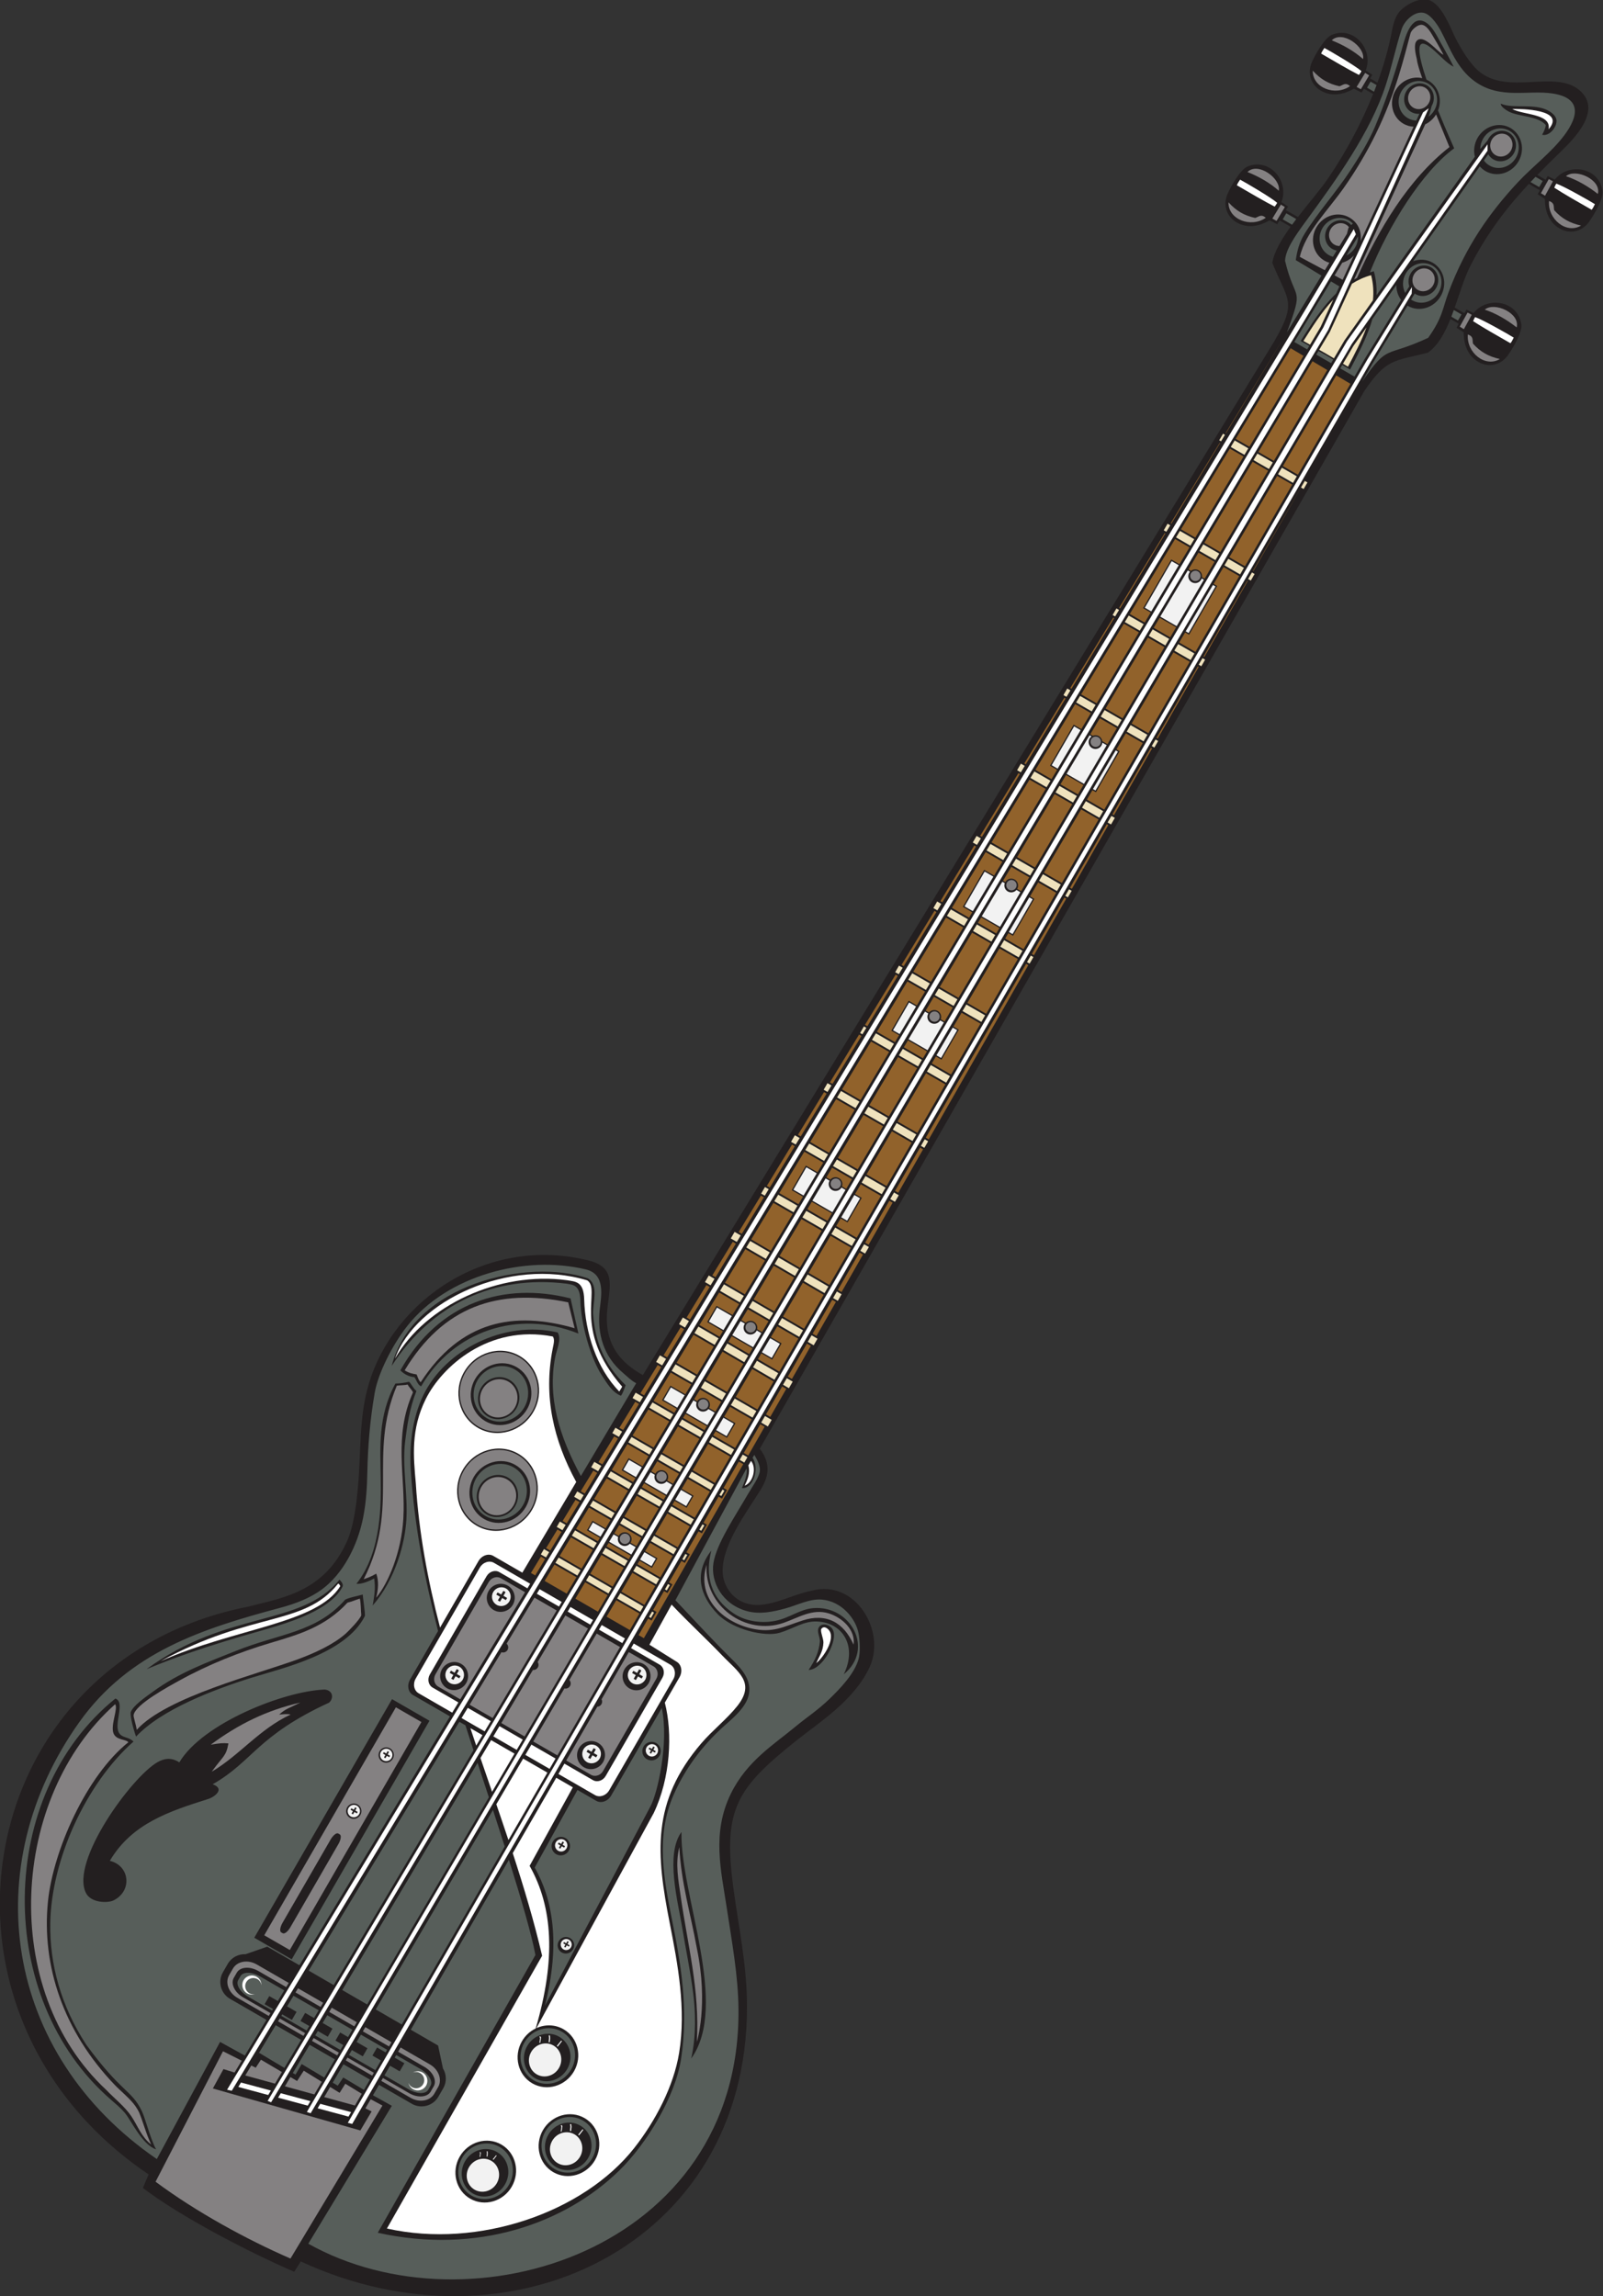 <?xml version="1.0" encoding="UTF-8" standalone="no"?>
<svg
   xmlns:dc="http://purl.org/dc/elements/1.1/"
   xmlns:cc="http://creativecommons.org/ns#"
   xmlns:rdf="http://www.w3.org/1999/02/22-rdf-syntax-ns#"
   xmlns:svg="http://www.w3.org/2000/svg"
   xmlns="http://www.w3.org/2000/svg"
   viewBox="0 0 720.253 1031.747"
   height="1031.747"
   width="720.253"
   xml:space="preserve"
   id="svg2"
   version="1.1"><rect x="0" y="0" width="720.253" height="1031.747" fill="#333333" stroke="none"/><defs
     id="defs6" /><g
     transform="matrix(1.333,0,0,-1.333,0,1031.747)"
     id="g10"><g
       transform="scale(0.1)"
       id="g12"><path
         id="path14"
         style="fill:#231f20;fill-opacity:1;fill-rule:evenodd;stroke:none"
         d="M 1013.7,116.953 991.777,81.973 C 840.945,147.297 609.664,266.973 481.633,364.609 l 19.305,45.657 C -306.855,955.828 -98.367,2140.83 836.5,2324.14 c 113.574,29.54 256.11,48.57 332.96,219.96 24.01,53.53 32.25,130.69 37.25,185.09 10.89,118.45 2.24,233.3 37.38,348.99 85.6,281.83 400.21,497.93 740.81,412.68 100.84,-25.25 65.14,-99.72 60.88,-181.98 -5.27,-101.85 46.33,-162.93 121.15,-204.08 l 2128.46,3485.02 c 78.63,136.2 44.23,136.72 -6.8,264.27 5.89,36.59 30.77,78.89 61.7,121.71 l -37.06,21.4 -7.91,-13.06 -25.86,13.19 c -33.72,-19.92 -75.03,-28.47 -112.27,-6.18 -31.62,18.92 -46.1,56.71 -29.62,94.76 11.28,26.04 42.95,81.91 66.68,92.42 75.26,31.81 142.83,-49.29 115.06,-119.69 l 22.35,-14.6 -7.44,-12.27 40.54,-23.41 c 37.02,47.69 77.5,94.39 103.53,132.85 57.46,84.87 109.97,181.54 150.11,281.92 l -31.06,17.92 -7.91,-13.05 -25.87,13.19 c -33.72,-19.92 -75.02,-28.47 -112.27,-6.17 -31.61,18.91 -46.09,56.69 -29.62,94.75 11.28,26.05 42.95,81.91 66.67,92.42 75.29,31.81 142.85,-49.3 115.07,-119.69 l 22.36,-14.61 -7.45,-12.26 24.7,-14.26 c 20.92,57.38 37.55,115.62 48.55,173.27 5.17,27.09 12.2,53.99 30.75,71.63 24.18,22.98 69.34,45.17 98.92,31.86 41.66,-18.76 67.7,-92.61 85.78,-128.34 18.12,-35.77 47.51,-83.54 75.32,-107.83 98.84,-86.32 259.82,6.15 343.05,-67.35 75.38,-66.57 -17.81,-160.55 -66.03,-207.31 -26.5,-25.69 -52.36,-51.13 -77.48,-77.04 l 28.07,-16.21 6.91,12.59 23.82,-12.07 c 47.07,59.26 151.1,41.29 161.18,-39.8 2.76,-25.79 -29.79,-81.16 -46.7,-103.95 -24.72,-33.3 -64.68,-39.65 -96.87,-21.73 -37.93,21.11 -51.17,61.16 -50.8,100.33 l -24.33,15.79 7.34,13.38 -37.29,21.53 c -73.44,-78.91 -140.05,-164.62 -197.3,-276.92 -19.93,-39.07 -35.08,-90.35 -52.57,-140.02 l 32.94,-19.02 6.9,12.59 23.83,-12.06 c 47.07,59.25 151.11,41.29 161.18,-39.8 2.76,-25.8 -29.79,-81.17 -46.69,-103.95 -24.73,-33.3 -64.69,-39.65 -96.88,-21.74 -37.93,21.11 -51.17,61.16 -50.79,100.33 l -24.35,15.8 7.36,13.38 -27.82,16.06 c -19.01,-47.38 -42.11,-89.69 -76.19,-113.6 -114.18,-29.03 -139.97,-19.35 -214.57,-130 L 2561.02,2856.43 c 41.25,-54.31 27.37,-98.53 2.09,-139.29 -47.64,-76.79 -127.17,-181.34 -127.4,-272.07 -0.14,-51.8 37.66,-108.07 103.51,-114.63 62.14,-6.18 133.8,35.36 197.24,47.72 147.47,39.01 251.22,-136.67 194.52,-258.39 -52.42,-112.48 -170.91,-186.66 -244.15,-245 -202.12,-161.06 -249.7,-231.2 -215.9,-490.64 18.01,-138.22 47.08,-266.07 47.06,-408.985 C 2517.94,170.051 1718.01,-209.766 1013.7,116.953 v 0" /><path
         id="path16"
         style="fill:#848182;fill-opacity:1;fill-rule:evenodd;stroke:none"
         d="m 1936.88,3262.77 c -205.71,59.3 -384.47,24.72 -518.86,-182.13 -6.41,4.9 -10.68,18.88 -13.63,26.26 -12.99,2.42 -25.36,4 -40.36,13.92 129.02,213.61 312.09,278.5 551.25,229.12 l 21.6,-87.17 v 0" /><path
         id="path18"
         style="fill:#ffffff;fill-opacity:1;fill-rule:evenodd;stroke:none"
         d="m 2510.13,2732.15 c 9.08,19.37 19.46,40.85 12.44,68.24 l 8.86,15.11 c 19.84,-24.04 6.86,-73.25 -21.3,-83.35 v 0" /><path
         id="path20"
         style="fill:#848182;fill-opacity:1;fill-rule:evenodd;stroke:none"
         d="m 2877.05,2196.04 c -33.54,76.3 -93.07,107.17 -171.48,81.59 -64.98,-21.22 -100.87,-43.57 -173.02,-26.95 -96.44,22.24 -185.46,103.43 -150.89,214.57 -8.93,-139.27 131.82,-239.93 259.32,-195.8 50.2,17.37 97.2,48.96 152.15,32.05 48.05,-14.78 91.21,-57.82 83.92,-105.46 v 0" /><path
         id="path22"
         style="fill:#ffffff;fill-opacity:1;fill-rule:evenodd;stroke:none"
         d="m 2751.35,2133.88 c 11.87,26.4 23.06,40.77 24.18,69.12 0.52,13.39 -12.01,39.6 -6.79,46.58 7.01,9.34 17.71,4.36 24.95,-4.2 24.6,-29.05 -19.29,-94.06 -42.34,-111.5 v 0" /><path
         id="path24"
         style="fill:#848182;fill-opacity:1;fill-rule:evenodd;stroke:none"
         d="m 1392.05,3046.65 c -67.04,-152.14 -24.31,-282.92 -32.57,-426.16 -6.51,-112.68 -50.83,-217.66 -91.52,-266.22 7.13,27.87 9.43,56.62 0.29,81.21 -18.29,-10.82 -28.89,-14.11 -42.35,-18.76 123.96,242.49 12.67,416.55 111.74,652.37 10.26,1.67 22.49,0.82 36.61,3.64 4.21,-9.07 13.69,-16.87 17.8,-26.08 v 0" /><path
         id="path26"
         style="fill:#848182;fill-opacity:1;fill-rule:evenodd;stroke:none"
         d="m 1171.32,2337.7 c 14.52,3.21 23.11,7.73 41.57,13.58 3.86,-15.79 3.2,-42.16 4.87,-56.03 -4.26,-14.02 -43,-53.73 -53.17,-62.64 -42,-36.85 -105.16,-65.36 -159.35,-85.41 -137.885,-51.03 -444.482,-127.41 -544.271,-238.17 -3.102,19.58 -11.481,43.14 -10.61,49.42 5.012,36.07 119.446,97.39 154.137,116.6 97.051,53.72 202.352,95.77 308.617,127.31 93.377,27.73 183.057,53.52 258.207,135.34 v 0" /><path
         id="path28"
         style="fill:#848182;fill-opacity:1;fill-rule:evenodd;stroke:none"
         d="m 509.742,511.063 c -33.418,25.98 -45.316,62.667 -66.64,94.613 -22.305,33.426 -57.528,60.547 -85.231,89.637 -361.558,337.147 -321.762,987.317 30.332,1299.957 10.488,-14.9 -16.543,-71.04 -5.453,-98.48 9.57,-23.66 42.355,-18.89 49.805,-29.75 C 291.633,1754.43 178.938,1502.53 161.605,1329.75 139.789,1112.19 214.59,892.09 385.93,712.793 c 19.562,-20.48 43.996,-39.539 64.121,-63.965 7.73,-9.387 13.949,-19.551 19.207,-30.156 15.605,-39.27 24.16,-74.121 40.484,-107.609 v 0" /><path
         id="path30"
         style="fill:#ffffff;fill-opacity:1;fill-rule:evenodd;stroke:none"
         d="m 2087.49,3049.35 c -76.17,77.54 -115.28,199.09 -118.33,310.25 -1.69,61.38 -28.78,59.9 -57.83,64.93 -228.27,30.81 -476.27,-83.34 -580.08,-264.55 69.55,195.57 385,343.36 648.14,264.1 48.18,-32.01 -53.04,-161.87 117.81,-358.44 l -9.71,-16.29 v 0" /><path
         id="path32"
         style="fill:#ffffff;fill-opacity:1;fill-rule:evenodd;stroke:none"
         d="m 1147,2393.38 c -77.76,-126.8 -353.926,-141.04 -605.816,-253.19 310.449,169.75 482.546,116.95 598.266,261.33 3.36,-0.02 4.07,-1.85 7.55,-8.14 v 0" /><path
         id="path34"
         style="fill:#848182;fill-opacity:1;fill-rule:evenodd;stroke:none"
         d="m 2289.79,1513.36 c 6.43,-122.14 37.43,-220.78 58.82,-339.43 40.44,-193.293 -0.29,-317.641 0.25,-316.703 10.03,176.363 -31.15,326.243 -54.27,489.423 -7.57,53.46 -19.08,109.79 -4.8,166.71 v 0" /><path
         id="path36"
         style="fill:#ffffff;fill-opacity:1;fill-rule:evenodd;stroke:none"
         d="m 5097.38,7372.71 c 28.75,0.51 182.61,-0.66 122.44,-68.48 10.31,53.56 -86.53,47.78 -122.44,68.48 v 0" /><path
         id="path38"
         style="fill:#575e5a;fill-opacity:1;fill-rule:evenodd;stroke:none"
         d="m 5200,7129.9 -24.27,14.01 c -5.62,-5.85 -11.21,-11.72 -16.75,-17.63 l 29.2,-16.87 11.82,20.49 z m -864.4,-108.83 33.51,-19.35 -1.65,-2.83 c -4.17,-5.47 -8.28,-10.95 -12.3,-16.42 l -31.39,18.12 11.83,20.48 z m 590.73,-341.06 -25.9,14.96 c -2.72,-7.57 -5.51,-15.07 -8.38,-22.47 l 22.45,-12.97 11.83,20.48 z m -306.63,784.92 20.31,-11.72 c -2.78,-7.48 -5.63,-14.93 -8.55,-22.37 l -23.59,13.61 11.83,20.48 v 0" /><path
         id="path40"
         style="fill:#575e5a;fill-opacity:1;fill-rule:evenodd;stroke:none"
         d="m 1039.21,176.68 281.59,464.875 -63.69,35.418 20.36,35.285 110.78,-63.957 c 31.18,-17.996 71.4,-7.227 89.39,23.945 l 16.37,28.34 c 12.35,21.394 11.15,47.059 -0.9,66.863 l -16.44,77.297 -91.98,53.25 330.72,572.944 c 40.76,-129.92 76.32,-251.31 89.32,-321.02 L 1273.36,213.605 c 334.91,-74.171 630.95,30.946 814.45,210.25 90.9,88.821 188.43,247.915 207.97,376.45 25.15,165.398 0.3,313.915 -29.09,460.495 -28.67,143.01 -57.94,288.59 4.11,429.69 41.97,95.47 101.69,168.03 159.71,222.17 27.15,25.34 79.06,63.84 91.9,108.63 15.21,53.01 -22.53,93.33 -56.84,127.12 -58.15,57.27 -117.35,121.43 -188.94,197.41 l 239.62,443.98 c 4.96,-17.65 -8.56,-49.79 -15.48,-65.85 36.08,-4.22 61.46,63.47 35.97,101.8 l 5.7,10 c 10.85,-17.27 20.93,-38.2 18.57,-55.29 -3.03,-21.85 -25.92,-52.67 -40.4,-77.73 -43.17,-74.79 -105.63,-166.59 -115.84,-231.78 -9.89,-63.12 29.35,-138.92 113.13,-161.88 43.98,-12.05 88.91,-1.8 128.62,8.84 40.24,10.78 82.03,33.36 122.91,30.08 68.32,-5.46 115.76,-65.17 124.67,-114.64 4.73,-26.22 5.69,-65.3 0.1,-85.4 -14.01,-50.47 -62.77,-100.27 -97.81,-134.4 -38.49,-37.5 -79.5,-64.2 -114.5,-93.32 -73.1,-60.83 -164.23,-116.01 -218.35,-226.49 -65.12,-132.94 -32.62,-260.36 -14.24,-382.51 17.38,-115.6 38.81,-228.93 39.91,-343.632 7.65,-813.504 -904.43,-1097.11 -1450,-790.918 z m 187.54,518.476 -69.72,41.77 -18.53,-27.485 -17.05,10.215 36.28,61.731 89.13,-51.453 -20.11,-34.778 z m -133.86,41.59 -76.04,45.551 -20.737,-35.559 -9.05,5.418 56.627,95.071 85.2,-49.192 -36,-61.289 z m -134.41,32.512 -85.289,51.062 -16.296,-26.882 -0.114,0.058 72.492,119.797 85.537,-49.398 -56.33,-94.637 z m -133.292,41.66 -83.403,45.984 -213.211,-394.89 C 10.238,817.859 -78.34,1449.96 267.629,1935.31 c 168.344,236.18 414.367,314.62 678.324,385.34 50.707,13.59 99.187,32.38 138.727,61.38 72.16,52.92 120.52,148.27 139.05,240.83 10.96,54.75 13.49,107.27 14.43,153.35 1.79,86.88 8.68,174.67 24.84,268.6 11.22,65.23 59.48,161.88 110.28,226.02 134.51,169.87 396.32,239.78 601.95,189.92 67.8,-16.43 50.75,-92.04 45.94,-137.32 -8.09,-76.24 11.1,-154.68 79.62,-212.14 16.8,-14.09 24.17,-23.24 43.56,-34 L 1957.9,2764.38 c -73.06,135.23 -112.59,264.73 -86.51,400.75 5.15,26.84 22.24,59.52 8.42,83.24 -182.07,42.74 -379.1,-59.5 -452.58,-210.79 -39.4,-81.13 -47.72,-174.51 -42.39,-256.23 11.93,-182.8 46.18,-362.13 91.76,-539.33 l -94.26,-163.28 c -11.17,-19.35 -6.86,-42.94 9.59,-52.43 l 124.75,-72.02 -507.4,-838.98 -108.339,62.73 -73.281,-25.5 c -23.73,1.12 -47.34,-10.72 -59.972,-32.61 l -16.364,-28.34 c -18,-31.17 -7.222,-71.39 23.953,-89.39 L 898.012,931.34 825.188,810.918 Z m 723.042,1125.142 20.59,-11.88 c 7.6,-24.08 16.79,-52.52 27.06,-84.05 l -471.19,-791.62 -84.12,48.7 507.66,838.85 z m 61.54,-138.46 c 11.86,-36.22 24.71,-75.4 38,-116.12 l -410.16,-698.335 -84,48.625 456.16,765.83 z m 51.91,-158.82 c 13.15,-40.45 26.51,-81.88 39.57,-122.95 l -347.02,-600.193 -87.74,50.789 395.19,672.354 z m -340.26,373.61 126.18,-72.85 -464.334,-804.26 -126.18,72.86 464.334,804.25 z m 677.98,1296.66 c -2.61,36.79 21.03,99 -17.99,121.86 -199.57,68.59 -589.27,-17 -661.14,-295.27 134.79,207.49 344.03,307.03 588.12,277.45 23.31,-4.03 45.32,-3.82 47.81,-54.01 1.51,-82.01 34.51,-196.98 72.68,-255.68 16.57,-25.49 33.79,-55.89 63.85,-68.3 6.25,6.44 12.03,25.02 16.08,35.62 -74.14,71.76 -103.11,149.72 -109.41,238.33 z m -649.95,-188.39 c 13.77,-14.14 30.8,-21.59 47.42,-22.89 6.96,-10.07 11.22,-26.6 22.53,-30.97 108.64,186.26 325.34,260.2 530.19,177.9 l -26.43,118.44 c -223.98,56.85 -444.59,-12.57 -573.71,-242.48 z m 1392.1,-801.49 c -45.81,-3.67 -80.14,-33.32 -128.03,-42.84 -40.14,-7.99 -95.49,-5.22 -140.52,24.98 -77.61,52.06 -97.42,126.32 -75.28,211.88 -59.48,-75.59 -39.04,-152.3 21.96,-214.78 49.36,-50.55 157.68,-77.58 208.86,-62.2 45.3,13.61 80.82,39.96 125.11,37.81 86.89,-2.89 137.03,-83.43 90.39,-177.95 105.21,86.15 22.35,233.11 -102.49,223.1 z m -1408.7,757.18 c -59.98,-110.69 -50.81,-216.62 -49.66,-319.39 0.87,-78.5 5.41,-245.89 -81.85,-355.78 18.05,-1.87 43.38,8.85 59.84,18.18 5.71,-34.96 -0.54,-63.59 -4.93,-91.33 76.27,87.56 109.22,209.76 113.64,291.29 4.72,87.18 -14.69,177.81 -4.39,260.78 6.96,55.94 14.59,110.99 38.15,171.09 -10.82,8.49 -15.79,22.05 -24.74,31.04 -14.96,-3.42 -32.13,-5.89 -46.06,-5.88 z m 1464.57,-819.01 c -11.85,8.37 -28.55,9.56 -36.13,-1.21 -10.77,-15.34 3.87,-34.04 2.19,-50.67 -3.55,-35.15 -15.75,-61.32 -37.94,-94.82 33.03,0.82 68.24,48.49 80.81,89.47 5.9,19.21 9.85,43.96 -8.93,57.23 z m -1864.232,1.46 c 69.992,21.89 187.242,62.68 222.132,134.26 1.22,8 -3.96,15.08 -11.15,21.99 C 1014.44,2255 766.879,2313.81 494.117,2113.44 c 190.098,78.95 362.336,121.36 439.071,145.36 z m -138.887,-84.13 c -93.356,-37.59 -188.969,-71.43 -279.211,-137.45 -26.52,-19.41 -66.688,-46.7 -74.793,-69.56 -1.227,-15.02 8.543,-54.24 18.25,-81.64 85.215,91.21 261.453,158.56 389.422,198.55 102.707,32.09 317.781,80.03 381.751,207.79 2.33,7.45 -8.47,72.84 -6.65,72.65 -26.31,-7.07 -42.64,-9.24 -59.26,-17.06 C 1064.36,2235.6 942.945,2234.54 794.301,2174.67 Z M 2298.97,1245.32 c 12.5,-76.61 28.21,-148.89 37.82,-226.18 7.25,-58.327 10.71,-140.82 -7,-218.281 128.92,179.942 -35.41,547.251 -32.79,759.981 0.5,1.09 0.89,2.14 -0.71,2.66 -54.1,-75.8 -10.77,-235.83 2.68,-318.18 z m -1189.61,755.32 c 16.6,15.47 12.58,41.62 -15.07,44.09 -137.556,-4.92 -412.376,-114.42 -489.81,-245.51 -26.789,17.6 -51.14,13.48 -73.597,0.67 -87.313,-49.8 -294.707,-334.41 -241.215,-440.94 17.086,-34.07 73.945,-34.63 93.48,-24.77 63.532,32.01 54.415,116.88 -12.914,133.21 74.512,126.42 201.387,167.13 331.391,208.38 22.801,7.23 57.699,34.8 15.172,49.62 136.699,77.93 148.574,162.75 392.563,275.25 z M 403.73,1894.91 c -24.433,28.45 20.864,106.18 -14.73,119.5 C -11.328,1691.23 -20.512,1004.17 374.141,661.965 c 15.386,-13.344 31.464,-26.75 45.379,-42.668 22.164,-25.352 58.992,-109.043 106.675,-124.473 -18.004,31.074 -36.562,105.149 -48.043,128.789 -35.449,73.035 -67.683,60.032 -187.699,224.297 -84.965,130.391 -123.402,270.44 -120.988,410.24 3.66,212.23 119.953,469.35 280.496,611.16 -14.313,15.26 -34.469,11.92 -46.231,25.6 v 0" /><path
         id="path42"
         style="fill:#ffffff;fill-opacity:1;fill-rule:evenodd;stroke:none"
         d="m 1664.92,2471.89 122.15,-70.52 -9.34,-15.44 -94.73,54.7 c -14.39,8.31 -33.74,1.96 -43.02,-14.1 l -191.03,-330.88 c -9.26,-16.05 -5.08,-35.98 9.3,-44.28 l 86.83,-50.14 -20.83,-34.42 -113.2,65.36 c -15.83,9.13 -20.21,31.44 -9.74,49.59 l 215.8,373.77 c 10.47,18.13 31.99,25.49 47.81,16.36 z m 153.83,-88.82 74.65,-43.1 -9.22,-15.5 -74.78,43.17 9.35,15.43 z m 103.99,-60.03 76.05,-43.91 -9.14,-15.56 -76.14,43.97 9.23,15.5 z m 105.37,-60.83 78.47,-45.32 -9.03,-15.61 -78.58,45.37 9.14,15.56 z m 108.05,-62.4 123.36,-71.22 c 15.83,-9.13 20.21,-31.45 9.74,-49.59 l -215.8,-373.77 c -10.47,-18.13 -31.98,-25.5 -47.81,-16.35 l -123.33,71.2 20.11,34.84 96.24,-55.57 c 14.39,-8.3 33.74,-1.96 43.01,14.1 l 191.03,330.87 c 9.27,16.06 5.09,35.99 -9.3,44.29 l -96.27,55.59 9.02,15.61 z m -283.72,-422.49 -81.63,47.13 20.39,34.69 81.37,-46.98 -20.13,-34.84 z m -110.8,63.98 -78.75,45.47 20.58,34.57 78.54,-45.36 -20.37,-34.68 z m -107.96,62.33 -77.88,44.96 20.84,34.43 77.62,-44.83 -20.58,-34.56 v 0" /><path
         id="path44"
         style="fill:#ffffff;fill-opacity:1;fill-rule:evenodd;stroke:none"
         d="m 812.336,720.059 100.738,-27.079 -8.949,-15.042 -100.855,27.152 9.066,14.969 z m 134.129,-36.067 99.705,-26.797 -8.87,-15.093 -99.796,26.851 8.961,15.039 z m 133.015,-35.75 103.99,-27.949 -8.77,-15.176 -104.1,28.02 8.88,15.105 v 0" /><path
         id="path46"
         style="fill:#848182;fill-opacity:1;fill-rule:evenodd;stroke:none"
         d="M 1289.17,642.434 979.141,126.68 C 831.488,190.859 661.617,283.574 524.352,385.637 l 227.296,439.773 63.11,-31.738 -24.184,-39.981 -37.316,11.575 -35.785,-65.293 497.197,-141.516 37.93,64.16 -20.94,10.266 17.79,30.828 39.72,-21.277 z m -462.459,101.367 20.344,33.633 14.957,-7.532 17.531,27.118 70.656,-41.668 -23.222,-39.012 -100.266,27.461 z m 133.578,-36.594 18.598,31.223 22.523,-13.285 22.5,34.738 60.59,-37.422 -24.93,-42.441 -99.281,27.187 z m 132.511,-36.289 20.02,34.062 31.93,-19.726 19.2,30.652 55.28,-33.75 -22.89,-39.597 -103.54,28.359 v 0" /><path
         id="path48"
         style="fill:#848182;fill-opacity:1;fill-rule:evenodd;stroke:none"
         d="m 865.215,1118.16 108.062,-62.38 -8.511,-14.07 -94.231,54.4 c -28.48,16.44 -61.015,13.93 -72.293,-5.61 l -10.25,-17.76 c -11.273,-19.53 2.805,-48.97 31.289,-65.4 l 92.422,-53.363 -5.746,-9.504 -105.769,61.067 c -29.692,17.14 -42.274,51.43 -27.961,76.22 l 12.992,22.52 c 14.312,24.78 50.308,31.03 79.996,13.88 z m 139.355,-80.45 84.61,-48.855 -8.4,-14.128 -84.721,48.913 8.511,14.07 z m 23.77,-151.077 -5.68,-9.543 -85.437,49.336 5.746,9.492 85.371,-49.285 z m 89.76,85.523 84.44,-48.738 -8.33,-14.18 -84.52,48.797 8.41,14.121 z m 24.19,-151.316 -5.63,-9.57 -85.12,49.14 5.69,9.539 85.06,-49.109 z m 89.12,85.898 88.23,-50.925 -8.23,-14.243 -88.33,50.996 8.33,14.172 z m 28.69,-153.918 -5.56,-9.605 -89.03,51.402 5.63,9.571 88.96,-51.368 z m 90.07,85.364 98.78,-57.039 c 29.69,-17.141 42.28,-51.438 27.97,-76.211 l -13.01,-22.524 c -14.3,-24.781 -50.3,-31.031 -79.98,-13.894 l -98.79,57.031 5.56,9.609 88.75,-51.238 c 28.48,-16.445 61.02,-13.93 72.29,5.613 l 10.25,17.754 c 11.28,19.531 -2.8,48.965 -31.29,65.41 l -88.75,51.25 8.22,14.239 v 0" /><path
         id="path50"
         style="fill:#575e5a;fill-opacity:1;fill-rule:evenodd;stroke:none"
         d="m 876.641,1077.61 81.406,-47 -21.664,-35.844 -28.723,16.594 -15.73,-27.258 28.164,-16.258 -3.082,-5.102 -80.02,46.208 c -27.488,15.86 -42.844,41.19 -34.121,56.32 l 7.93,13.72 c 8.726,15.12 38.347,14.49 65.84,-1.38 z m 112.695,-65.07 84.804,-48.966 -15.57,-26.152 -29.96,17.297 -15.73,-27.239 29.6,-17.089 -8.89,-14.953 -85.313,49.257 3.086,5.102 32.555,-18.801 15.73,27.246 -31.992,18.477 21.68,35.821 z m 113.714,-65.645 84.58,-48.836 -14.52,-24.731 -26.54,15.317 -15.73,-27.25 26.34,-15.204 -9.7,-16.511 -85.01,49.082 8.9,14.949 33.51,-19.348 15.72,27.246 -33.12,19.133 15.57,26.153 z m 113.46,-65.516 88.4,-51.035 -5.11,-8.84 -28.75,16.601 -15.73,-27.246 28.73,-16.589 -18.82,-32.571 -88.9,51.328 9.71,16.504 36.79,-21.238 15.73,27.242 -36.58,21.125 14.53,24.719 z m 118.95,-68.676 81.74,-47.195 c 27.5,-15.867 42.85,-41.199 34.12,-56.32 l -7.93,-13.727 c -8.72,-15.109 -38.35,-14.484 -65.84,1.387 l -81.73,47.183 18.81,32.59 32.67,-18.867 15.74,27.246 -32.68,18.867 5.1,8.836 v 0" /><path
         id="path52"
         style="fill:#efe2bd;fill-opacity:1;fill-rule:evenodd;stroke:none"
         d="m 4122.38,6278.04 6.62,-3.83 -13.24,-21.9 -6.17,3.57 12.79,22.16 z m 39.39,-22.74 45.98,-26.55 -13.09,-21.98 -46.14,26.63 13.25,21.9 z m 76.53,-44.19 51.93,-29.97 -12.96,-22.06 -52.06,30.05 13.09,21.98 z m 82.48,-47.62 50.42,-29.1 -12.81,-22.16 -50.57,29.21 12.96,22.05 z m 77.25,-44.6 8.96,-5.17 -12.79,-22.16 -8.95,5.18 12.78,22.15 z m -1819.56,-2380.21 12.66,-7.3 -13.25,-21.91 -12.21,7.05 12.8,22.16 z m 44.7,-25.81 64.8,-37.41 -13.09,-21.99 -64.96,37.5 13.25,21.9 z m 94.56,-54.59 67.75,-39.12 -12.96,-22.07 -67.89,39.2 13.1,21.99 z m 97.5,-56.3 68.82,-39.73 -12.8,-22.15 -68.99,39.83 12.97,22.05 z m 97.46,-56.26 15.99,-9.24 -12.8,-22.16 -15.99,9.23 12.8,22.17 z m 1022.75,2428.82 9.14,-5.27 -13.25,-21.89 -8.69,5.01 12.8,22.15 z m 41.82,-24.14 48.23,-27.85 -13.09,-21.98 -48.4,27.94 13.26,21.89 z m 78.69,-45.43 53.82,-31.08 -12.95,-22.06 -53.97,31.15 13.1,21.99 z m 84.28,-48.66 52.62,-30.39 -12.8,-22.15 -52.78,30.48 12.96,22.06 z m 79.67,-46 8.94,-5.16 -12.79,-22.16 -8.94,5.16 12.79,22.16 z m -456.83,-121.27 8.92,-5.15 -13.25,-21.9 -8.46,4.89 12.79,22.16 z m 41.51,-23.96 50.35,-29.07 -13.08,-21.99 -50.51,29.16 13.24,21.9 z m 80.72,-46.6 55.6,-32.1 -12.96,-22.07 -55.73,32.19 13.09,21.98 z m 85.97,-49.64 54.69,-31.57 -12.81,-22.15 -54.85,31.66 12.97,22.06 z m 81.94,-47.3 8.91,-5.15 -12.8,-22.16 -8.9,5.14 12.79,22.17 z m -455.87,-102.43 10.75,-6.22 -13.25,-21.89 -10.3,5.95 12.8,22.16 z m 43.27,-24.99 52.36,-30.23 -13.09,-21.99 -52.52,30.32 13.25,21.9 z m 82.64,-47.71 57.29,-33.07 -12.96,-22.07 -57.44,33.16 13.11,21.98 z m 87.56,-50.56 56.66,-32.71 -12.81,-22.14 -56.81,32.79 12.96,22.06 z m 84.1,-48.55 8.89,-5.14 -12.79,-22.15 -8.89,5.13 12.79,22.16 z m -453.77,-81.49 12.98,-7.49 -13.24,-21.9 -12.53,7.23 12.79,22.16 z m 45.43,-26.22 54.24,-31.32 -13.08,-21.99 -54.41,31.41 13.25,21.9 z m 84.45,-48.76 58.87,-33.99 -12.96,-22.07 -59.01,34.08 13.1,21.98 z m 89.07,-51.42 58.5,-33.77 -12.81,-22.16 -58.66,33.86 12.97,22.07 z m 86.11,-49.73 11.55,-6.67 -12.79,-22.15 -11.54,6.66 12.78,22.16 z m -454.45,-67.41 14.53,-8.4 -13.24,-21.9 -14.08,8.13 12.79,22.17 z m 46.91,-27.1 56.06,-32.36 -13.1,-21.98 -56.21,32.45 13.25,21.89 z m 86.18,-49.75 60.39,-34.87 -12.96,-22.06 -60.53,34.95 13.1,21.98 z m 90.51,-52.26 60.26,-34.79 -12.8,-22.16 -60.42,34.9 12.96,22.05 z m 88.07,-50.84 8.85,-5.11 -12.8,-22.16 -8.84,5.11 12.79,22.16 z m -444.53,-41.16 13.89,-8.02 -13.24,-21.9 -13.45,7.76 12.8,22.16 z m 46.22,-26.68 57.67,-33.3 -13.08,-21.99 -57.84,33.39 13.25,21.9 z m 87.73,-50.66 61.77,-35.66 -12.95,-22.06 -61.91,35.74 13.09,21.98 z m 91.82,-53.01 61.86,-35.72 -12.8,-22.15 -62.03,35.81 12.97,22.06 z m 89.81,-51.85 8.84,-5.1 -12.79,-22.16 -8.83,5.09 12.78,22.17 z m -444.22,-33.96 12.35,-7.12 -13.24,-21.9 -11.9,6.86 12.79,22.16 z m 44.61,-25.75 59.27,-34.22 -13.08,-21.99 -59.45,34.32 13.26,21.89 z m 89.26,-51.54 63.11,-36.43 -12.96,-22.06 -63.25,36.51 13.1,21.98 z m 93.09,-53.74 63.43,-36.61 -12.82,-22.16 -63.57,36.71 12.96,22.06 z m -345.26,-73.86 8.18,-4.72 -13.24,-21.91 -7.73,4.47 12.79,22.16 z m 40.39,-23.32 60.77,-35.08 -13.09,-21.99 -60.94,35.18 13.26,21.89 z m 90.7,-52.36 64.36,-37.16 -12.96,-22.07 -64.5,37.25 13.1,21.98 z m 94.27,-54.44 64.9,-37.47 -12.81,-22.14 -65.04,37.55 12.95,22.06 z m -348.14,-61.2 13.43,-7.76 -13.25,-21.9 -12.98,7.5 12.8,22.16 z m 45.56,-26.31 62.21,-35.93 -13.08,-21.98 -62.38,36 13.25,21.91 z m 92.09,-53.17 65.57,-37.86 -12.96,-22.06 -65.71,37.93 13.1,21.99 z m 95.43,-55.1 66.3,-38.27 -12.82,-22.15 -66.45,38.36 12.97,22.06 z m 94.68,-54.66 11.55,-6.67 -12.8,-22.16 -11.54,6.67 12.79,22.16 z m -437.72,13.63 16.21,-9.35 -13.25,-21.9 -15.75,9.09 12.79,22.16 z m 48.31,-27.89 63.53,-36.66 -13.1,-22 -63.68,36.77 13.25,21.89 z m 93.33,-53.87 66.68,-38.51 -12.96,-22.06 -66.82,38.58 13.1,21.99 z m 96.49,-55.72 67.57,-39.01 -12.81,-22.15 -67.74,39.1 12.98,22.06 z m 96.09,-55.47 16,-9.25 -12.8,-22.15 -16,9.24 12.8,22.16 z m -1179.98,-1202.07 17.74,-10.24 -10.8,-17.84 -17.36,10.03 10.42,18.05 z m 49.44,-28.54 73.86,-42.65 -10.66,-17.91 -73.99,42.72 10.79,17.84 z m 103.24,-59.6 75.36,-43.52 -10.55,-17.98 -75.49,43.59 10.68,17.91 z m 104.71,-60.46 77.7,-44.86 -10.44,-18.05 -77.82,44.93 10.56,17.98 z m 107.2,-61.89 6.35,-3.67 -10.43,-18.05 -6.35,3.67 10.43,18.05 z m -311.01,303.29 19.62,-11.33 -10.79,-17.85 -19.26,11.12 10.43,18.06 z m 51.35,-29.65 73.18,-42.26 -10.67,-17.91 -73.31,42.33 10.8,17.84 z m 102.58,-59.23 74.8,-43.19 -10.56,-17.97 -74.91,43.25 10.67,17.91 z m 104.18,-60.15 77.03,-44.47 -10.44,-18.05 -77.16,44.55 10.57,17.97 z m 106.46,-61.46 6.36,-3.67 -10.42,-18.06 -6.36,3.67 10.42,18.06 z m -305.96,312.01 21.69,-12.52 -10.79,-17.84 -21.32,12.31 10.42,18.05 z m 53.45,-30.86 72.43,-41.82 -10.66,-17.91 -72.57,41.89 10.8,17.84 z m 101.86,-58.82 74.18,-42.82 -10.56,-17.98 -74.28,42.89 10.66,17.91 z m 103.6,-59.8 76.29,-44.04 -10.43,-18.06 -76.43,44.13 10.57,17.97 z m 105.66,-61.01 6.37,-3.67 -10.43,-18.05 -6.36,3.68 10.42,18.04 z m -307.02,310.17 23.72,-13.69 -10.79,-17.84 -23.35,13.47 10.42,18.06 z m 55.5,-32.04 71.7,-41.41 -10.66,-17.91 -71.84,41.47 10.8,17.85 z m 101.17,-58.42 73.57,-42.47 -10.56,-17.97 -73.67,42.53 10.66,17.91 z m 103.01,-59.47 75.59,-43.64 -10.44,-18.04 -75.72,43.71 10.57,17.97 z m 104.88,-60.55 6.38,-3.68 -10.43,-18.06 -6.38,3.69 10.43,18.05 z m -293.39,325.58 22.56,-13.03 -10.79,-17.84 -22.19,12.81 10.42,18.06 z m 54.37,-31.4 70.86,-40.91 -10.67,-17.92 -70.98,40.99 10.79,17.84 z m 100.36,-57.94 72.84,-42.05 -10.56,-17.98 -72.95,42.12 10.67,17.91 z m 102.32,-59.07 74.75,-43.16 -10.44,-18.05 -74.88,43.23 10.57,17.98 z m 103.96,-60.02 6.39,-3.69 -10.43,-18.06 -6.38,3.69 10.42,18.06 z m -292.82,326.54 24.97,-14.41 -10.8,-17.85 -24.59,14.2 10.42,18.06 z m 56.81,-32.8 69.99,-40.41 -10.66,-17.92 -70.12,40.49 10.79,17.84 z m 99.53,-57.46 72.12,-41.64 -10.56,-17.97 -72.23,41.69 10.67,17.92 z m 101.63,-58.68 73.91,-42.67 -10.44,-18.05 -74.03,42.75 10.56,17.97 z m 103.03,-59.49 15.71,-9.07 -10.42,-18.05 -15.7,9.07 10.41,18.05 z m -279.2,334.31 20.76,-11.99 -13.25,-21.9 -20.31,11.73 12.8,22.16 z m 52.65,-30.4 69.03,-39.87 -13.08,-21.98 -69.2,39.96 13.25,21.89 z m 98.61,-56.93 71.32,-41.19 -12.96,-22.05 -71.45,41.25 13.09,21.99 z m 100.88,-58.24 72.97,-42.13 -12.81,-22.16 -73.13,42.22 12.97,22.07 z m 102.01,-58.9 22.55,-13.02 -12.79,-22.17 -22.56,13.03 12.8,22.16 z m -276.86,332.01 20.59,-12.01 -13.24,-21.9 -20.14,11.75 12.79,22.16 z m 52.43,-30.59 67.9,-39.63 -13.08,-21.98 -68.07,39.72 13.25,21.89 z m 97.44,-56.86 70.34,-41.05 -12.96,-22.06 -70.47,41.13 13.09,21.98 z m 99.86,-58.27 71.86,-41.94 -12.81,-22.15 -72.02,42.04 12.97,22.05 z m 100.74,-58.78 19.85,-11.58 -12.8,-22.16 -19.85,11.58 12.8,22.16 z m -263.07,346.15 19.33,-11.24 -13.25,-21.9 -18.87,10.97 12.79,22.17 z m 51.23,-29.8 66.91,-38.91 -13.09,-22 -67.07,39.02 13.25,21.89 z m 96.52,-56.13 69.51,-40.43 -12.96,-22.06 -69.65,40.51 13.1,21.98 z m 99.1,-57.63 70.89,-41.24 -12.8,-22.14 -71.05,41.31 12.96,22.07 z m 99.68,-57.99 19.89,-11.55 -12.79,-22.16 -19.89,11.56 12.79,22.15 z m -259.46,348.55 20.67,-12.05 -13.24,-21.91 -20.23,11.79 12.8,22.17 z m 52.6,-30.66 65.78,-38.36 -13.08,-21.98 -65.95,38.44 13.25,21.9 z m 95.42,-55.64 68.56,-39.96 -12.96,-22.07 -68.69,40.05 13.09,21.98 z m 98.18,-57.23 69.8,-40.69 -12.8,-22.15 -69.96,40.79 12.96,22.05 z m 98.47,-57.41 15.94,-9.28 -12.79,-22.17 -15.94,9.3 12.79,22.15 v 0" /><path
         id="path54"
         style="fill:#848182;fill-opacity:1;fill-rule:evenodd;stroke:none"
         d="m 4038.14,5813.8 c 8.34,-4.81 11.22,-15.54 6.4,-23.87 -4.81,-8.34 -15.54,-11.22 -23.88,-6.41 -8.32,4.82 -11.21,15.55 -6.39,23.89 4.8,8.33 15.54,11.2 23.87,6.39 z M 2115.23,2568.04 c 8.33,-4.82 11.22,-15.54 6.4,-23.89 -4.81,-8.33 -15.54,-11.21 -23.89,-6.4 -8.33,4.82 -11.21,15.54 -6.39,23.88 4.81,8.34 15.54,11.22 23.88,6.41 z m 123.34,209.36 c 8.34,-4.81 11.22,-15.54 6.4,-23.88 -4.81,-8.33 -15.54,-11.21 -23.88,-6.39 -8.34,4.8 -11.21,15.54 -6.4,23.88 4.81,8.34 15.54,11.21 23.88,6.39 z m 140.68,243.66 c 8.33,-4.81 11.21,-15.54 6.39,-23.87 -4.81,-8.34 -15.54,-11.22 -23.88,-6.41 -8.33,4.83 -11.2,15.55 -6.39,23.89 4.81,8.33 15.54,11.21 23.88,6.39 z m 159.78,259.71 c 8.35,-4.81 11.22,-15.54 6.4,-23.88 -4.82,-8.34 -15.54,-11.21 -23.88,-6.4 -8.34,4.81 -11.22,15.55 -6.4,23.87 4.81,8.35 15.54,11.21 23.88,6.41 z m 286.9,484.12 c 8.33,-4.81 11.21,-15.54 6.39,-23.88 -4.81,-8.33 -15.54,-11.21 -23.88,-6.4 -8.33,4.82 -11.21,15.55 -6.4,23.87 4.82,8.34 15.55,11.23 23.89,6.41 z m 332.71,563.5 c 8.34,-4.81 11.22,-15.54 6.4,-23.88 -4.81,-8.34 -15.54,-11.21 -23.88,-6.4 -8.34,4.82 -11.21,15.54 -6.39,23.88 4.81,8.34 15.53,11.21 23.87,6.4 z m 259.45,442.97 c 8.34,-4.81 11.21,-15.54 6.39,-23.88 -4.81,-8.34 -15.53,-11.21 -23.87,-6.39 -8.34,4.8 -11.22,15.54 -6.4,23.87 4.81,8.34 15.54,11.22 23.88,6.4 z m 283.98,483.35 c 8.34,-4.82 11.21,-15.55 6.4,-23.89 -4.82,-8.34 -15.54,-11.21 -23.88,-6.39 -8.34,4.81 -11.22,15.54 -6.41,23.87 4.82,8.34 15.55,11.22 23.89,6.41 v 0" /><path
         id="path56"
         style="fill:#91622b;fill-opacity:1;fill-rule:evenodd;stroke:none"
         d="m 4317.57,6585.73 0.12,-0.07 -185.14,-306.13 -1.18,0.68 186.2,305.52 z m -204.86,-339 -164.6,-272.14 -2.22,1.28 165.53,271.59 1.29,-0.73 z m -184.44,-304.95 -152.74,-252.57 -3.21,1.85 153.63,252.07 2.32,-1.35 z m -172.59,-285.37 -144.05,-238.2 -4.14,2.39 144.89,237.72 3.3,-1.91 z m -163.89,-271.01 -134.13,-221.77 -5.02,2.9 134.9,221.33 4.25,-2.46 z m -153.97,-254.58 -128,-211.63 -5.84,3.37 128.72,211.22 5.12,-2.96 z m -147.84,-244.44 -113.65,-187.93 -6.61,3.82 114.3,187.55 5.96,-3.44 z m -133.5,-220.74 -110.34,-182.45 -7.35,4.25 110.98,182.09 6.71,-3.89 z m -130.18,-215.26 -102.63,-169.68 -8.04,4.64 103.21,169.35 7.46,-4.31 z m -122.47,-202.49 -97.7,-161.54 -8.71,5.03 98.26,161.22 8.15,-4.71 z m -117.54,-194.35 -87.33,-144.4 -9.32,5.38 87.82,144.11 8.83,-5.09 z m -107.17,-177.21 -84.46,-139.64 -9.92,5.72 84.94,139.37 9.44,-5.45 z m -104.31,-172.45 -74.49,-123.18 -10.43,6.08 74.9,122.89 10.02,-5.79 z m -94.33,-155.98 -68.58,-113.39 -10.93,6.36 68.97,113.17 10.54,-6.14 z m -88.41,-146.19 -66.3,-109.62 -11.41,6.66 66.66,109.39 11.05,-6.43 z m -86.14,-142.42 -57.28,-94.71 -11.88,6.86 57.64,94.58 11.52,-6.73 z m -77.12,-127.52 -57.76,-95.5 -12.32,7.12 58.09,95.3 11.99,-6.92 z m -75.14,-124.25 -53.21,-87.98 -12.73,7.35 53.52,87.8 12.42,-7.17 z m -70.6,-116.73 -52.62,-87.01 -13.13,7.58 52.92,86.83 12.83,-7.4 z m -70.01,-115.76 -42.18,-69.76 -13.47,7.78 42.43,69.61 13.22,-7.63 z m -59.58,-98.51 -43.29,-71.58 -13.81,7.97 43.54,71.44 13.56,-7.83 z m -60.68,-100.33 -38.07,-62.96 -14.12,8.16 38.28,62.83 13.91,-8.03 z m -55.46,-91.7 -33.35,-55.15 -14.41,8.32 33.54,55.04 14.22,-8.21 z m 984.27,879.29 6.42,11.12 -6.42,-11.12 z m 1528.67,3202.49 43.35,-25.81 -182.37,-306.37 -45.95,26.53 184.97,305.65 z M 4191.65,6201.14 4029,5927.89 l -48.2,27.83 164.66,272.09 46.19,-26.67 z m -182.26,-306.2 -33.78,-56.75 -27.72,16.01 -94.84,-164.26 25.54,-14.75 -20.14,-33.85 -50.32,29.05 152.82,252.52 48.44,-27.97 z m -170.55,-286.54 -142.36,-239.18 -52.33,30.21 144.12,238.16 50.57,-29.19 z m -161.98,-272.12 -32.07,-53.91 -25.83,14.91 -79.83,-138.28 23.98,-13.84 -18.79,-31.56 -54.2,31.3 134.18,221.73 52.56,-30.35 z m -152.14,-255.62 -126.5,-212.52 -56.01,32.35 128.06,211.6 54.45,-31.43 z m -146.09,-245.46 -27.79,-46.68 -33.43,19.31 -71.96,-124.65 31.76,-18.34 -10.91,-18.34 -57.66,33.3 113.72,187.89 56.27,-32.49 z m -131.93,-221.64 -109.06,-183.2 -59.24,34.21 110.4,182.42 57.9,-33.43 z m -128.66,-216.14 -27.75,-46.61 -27.54,15.91 -58.39,-101.11 26.21,-15.13 -13.95,-23.44 -60.74,35.07 102.67,169.66 59.49,-34.35 z m -121.03,-203.33 -96.55,-162.2 -62.18,35.89 97.74,161.53 60.99,-35.22 z m -116.15,-195.15 -86.31,-144.99 -63.5,36.66 87.38,144.37 62.43,-36.04 z m -105.91,-177.93 -19.41,-32.61 -39.12,22.58 -47.83,-82.87 38,-21.94 -15.11,-25.38 -64.77,37.39 84.5,139.63 63.74,-36.8 z m -103.07,-173.17 -73.87,-124.09 -65.76,38.34 74.61,123.29 65.02,-37.54 z m -93.48,-157.03 -67.71,-113.76 -66.88,38.91 68.58,113.33 66.01,-38.48 z m -87.31,-146.69 -21.97,-36.91 -53.84,31.08 -31.72,-54.93 53.12,-30.66 -11.19,-18.79 -67.88,39.61 66.35,109.63 67.13,-39.03 z m -85.21,-143.15 -56.33,-94.65 -69.01,39.84 57.22,94.55 68.12,-39.74 z m -75.94,-127.59 -19.85,-33.35 -50.25,29.01 -28.46,-49.27 49.6,-28.64 -8.11,-13.64 -69.96,40.39 57.77,95.48 69.26,-39.98 z m -74.26,-124.77 -52.58,-88.33 -70.82,40.89 53.23,87.96 70.17,-40.52 z m -69.76,-117.19 -20.2,-33.93 -47,27.14 -23.47,-40.65 46.46,-26.83 -7.8,-13.11 -71.68,41.39 52.65,87 71.04,-41.01 z m -69.19,-116.24 -41.69,-70.05 -72.41,41.8 42.21,69.75 71.89,-41.5 z m -58.87,-98.92 -16.68,-28.02 -44.2,25.52 -18.68,-32.33 43.78,-25.28 -7.01,-11.76 -73.15,42.23 43.31,71.56 72.63,-41.92 z m -59.97,-100.74 -37.62,-63.22 -73.83,42.63 38.09,62.94 73.36,-42.35 z m -54.81,-92.08 -32.96,-55.37 -74.45,42.98 33.37,55.14 74.04,-42.75 z m 2480.95,4098.92 49.61,-29.54 -179.92,-306.34 -51.9,29.97 182.21,305.91 z m -149.72,-368.94 -161.05,-274.18 -53.8,31.06 162.74,273.21 52.11,-30.09 z m -180.46,-307.24 -33.45,-56.94 -8.8,5.08 c 1.27,9.09 -2.95,18.47 -11.35,23.32 -8.41,4.86 -18.66,3.82 -25.89,-1.82 l -8.31,4.8 33.79,56.74 54.01,-31.18 z m -129.5,-220.5 -19.96,-33.97 -55.57,32.09 20.16,33.85 55.37,-31.97 z m -39.37,-67.02 -140.96,-239.98 -57.26,33.06 142.44,239.12 55.78,-32.2 z m -160.37,-273.04 -31.77,-54.08 -17.31,9.98 c -0.93,6.89 -4.9,13.3 -11.36,17.03 -6.46,3.72 -14.01,3.98 -20.44,1.34 l -8.69,5.01 32.1,53.9 57.47,-33.18 z m -112.63,-191.77 -18.6,-31.67 -58.85,33.98 18.8,31.55 58.65,-33.86 z m -38.02,-64.72 -125.23,-213.24 -60.37,34.86 126.55,212.47 59.05,-34.09 z m -144.64,-246.29 -27.51,-46.83 -13.11,7.56 c 6.35,11.06 2.53,25.26 -8.51,31.63 -11.05,6.38 -25.26,2.59 -31.65,-8.43 l -7.6,4.38 27.8,46.66 60.58,-34.97 z m -100.41,-170.95 -10.8,-18.39 -61.75,35.65 10.91,18.33 61.64,-35.59 z m -30.22,-51.44 -107.97,-183.83 -63.08,36.42 109.1,183.17 61.95,-35.76 z m -127.38,-216.89 -27.46,-46.76 -12.9,7.45 c 3.76,10.36 -0.34,22.29 -10.21,27.98 -9.86,5.7 -22.26,3.29 -29.35,-5.14 l -11.12,6.42 27.75,46.6 63.29,-36.55 z m -86.59,-147.43 -13.82,-23.52 -64.35,37.15 13.97,23.43 64.2,-37.06 z m -33.24,-56.58 -95.59,-162.76 -65.56,37.85 96.6,162.18 64.55,-37.27 z m -115,-195.82 -85.46,-145.48 -66.66,38.49 86.35,144.96 65.77,-37.97 z m -104.87,-178.53 -19.22,-32.73 -14.2,8.21 c 3.81,10.37 -0.28,22.35 -10.17,28.05 -9.88,5.71 -22.32,3.27 -29.39,-5.21 l -13.3,7.68 19.43,32.6 66.85,-38.6 z m -67.67,-115.23 -14.96,-25.48 -67.74,39.12 15.12,25.37 67.58,-39.01 z m -34.38,-58.52 -73.37,-124.93 -68.54,39.96 73.98,124.18 67.93,-39.21 z m -92.78,-157.98 -66.98,-114.04 -69.5,40.41 67.73,113.7 68.75,-40.07 z m -86.4,-147.1 -21.57,-36.72 -16.7,9.64 c 2.24,9.67 -1.95,20.1 -10.98,25.32 -9.02,5.21 -20.16,3.62 -27.42,-3.15 l -14.94,8.63 21.92,36.81 69.69,-40.53 z m -53.69,-91.42 -11.35,-19.31 -70.31,41.03 11.27,18.93 70.39,-40.65 z m -30.76,-52.37 -55.5,-94.51 -71.3,41.17 56.28,94.49 70.52,-41.15 z m -74.92,-127.55 -19.66,-33.47 -21.21,12.25 c 5.95,10.96 2.08,24.82 -8.79,31.09 -10.88,6.28 -24.81,2.71 -31.34,-7.92 l -10.36,5.98 19.86,33.35 71.5,-41.28 z m -48.47,-82.54 -8.04,-13.68 -72.09,41.63 8.12,13.62 72.01,-41.57 z m -25.05,-42.65 -52.06,-88.64 -72.83,42.05 52.61,88.31 72.28,-41.72 z m -69.08,-117.61 -19.99,-34.04 -19.38,11.2 c 0.04,0.05 0.08,0.12 0.11,0.18 6.39,11.06 2.58,25.29 -8.48,31.67 -11.06,6.39 -25.29,2.58 -31.68,-8.47 -0.03,-0.07 -0.07,-0.14 -0.1,-0.2 l -13.68,7.9 20.2,33.92 73,-42.16 z m -43.77,-74.52 -7.71,-13.14 -73.55,42.46 7.8,13.11 73.46,-42.43 z m -24.73,-42.1 -41.28,-70.29 -74.16,42.82 41.72,70.02 73.72,-42.55 z m -58.29,-99.25 -16.51,-28.12 -19.66,11.36 c 0.12,0.2 0.24,0.4 0.37,0.61 6.38,11.05 2.57,25.28 -8.49,31.67 -11.06,6.38 -25.29,2.57 -31.68,-8.49 -0.12,-0.21 -0.22,-0.41 -0.34,-0.62 l -14.71,8.49 16.68,28.01 74.34,-42.91 z m -35.43,-60.31 -6.94,-11.81 -74.78,43.17 7.01,11.77 74.71,-43.13 z m -23.95,-40.78 -37.25,-63.43 -75.35,43.5 37.65,63.21 74.95,-43.28 z m -54.26,-92.4 -32.63,-55.56 -75.88,43.8 32.98,55.37 75.53,-43.61 z m 2456.09,4111.84 47.82,-28.46 -177.22,-306.51 -50.39,29.09 179.79,305.88 z m -148.59,-368.16 -159.15,-275.27 -52.6,30.37 161.13,274.13 50.62,-29.23 z m -178.34,-308.45 -147.71,-255.48 -54.66,31.56 19.96,33.96 13.36,-7.71 94.83,164.26 -12.08,6.97 33.47,56.95 52.83,-30.51 z m -166.89,-288.67 -139.31,-240.93 -56.62,32.69 141.02,239.94 54.91,-31.7 z m -158.5,-274.12 -129.69,-224.33 -58.47,33.77 18.61,31.66 11.96,-6.91 79.84,138.27 -10.89,6.29 31.77,54.08 56.87,-32.83 z m -148.89,-257.51 -123.77,-214.07 -60.24,34.77 125.31,213.2 58.7,-33.9 z M 3559.91,4730.54 3450,4540.45 l -61.85,35.7 10.81,18.39 15.75,-9.09 71.96,124.66 -14.76,8.52 27.52,46.82 60.48,-34.91 z m -129.1,-223.28 -106.7,-184.55 -63.41,36.6 108.03,183.79 62.08,-35.84 z m -125.89,-217.74 -99.24,-171.63 -64.86,37.45 13.82,23.51 18.99,-10.96 58.37,101.11 -18.2,10.51 27.48,46.75 63.64,-36.74 z m -118.42,-204.82 -94.48,-163.41 -66.28,38.26 95.65,162.74 65.11,-37.59 z m -113.67,-196.6 -84.45,-146.06 -67.55,39.01 85.49,145.45 66.51,-38.4 z m -103.63,-179.24 -81.67,-141.26 -68.81,39.72 14.97,25.47 23.24,-13.41 2.13,3.68 45.71,79.17 -22.6,13.05 19.24,32.72 67.79,-39.14 z m -100.86,-174.45 -72.75,-125.84 -69.78,40.68 73.49,125.03 69.04,-39.87 z m -91.95,-159.03 -66.14,-114.38 -70.86,41.21 66.99,113.99 70.01,-40.82 z m -85.32,-147.57 -64.37,-111.31 -71.83,41.91 11.43,19.45 36.53,-21.09 31.71,54.93 -36.1,20.85 21.52,36.62 71.11,-41.36 z m -83.55,-144.5 -54.59,-94.42 -72.95,42.13 55.47,94.34 72.07,-42.05 z m -73.77,-127.6 -55.86,-96.59 -73.87,42.65 8.04,13.68 38.58,-22.27 28.45,49.27 -38.2,22.05 19.67,33.47 73.19,-42.26 z m -72.67,-125.67 -51.45,-88.99 -74.72,43.13 52.09,88.62 74.08,-42.76 z m -68.27,-118.08 -50.88,-88.01 -75.56,43.63 7.72,13.14 40.42,-23.34 23.46,40.66 -40.09,23.14 20.01,34.03 74.92,-43.25 z m -67.69,-117.1 -40.8,-70.55 -76.28,44.03 41.31,70.27 75.77,-43.75 z m -57.62,-99.65 -41.86,-72.4 -77,44.46 6.93,11.81 41.99,-24.24 18.67,32.34 -41.73,24.09 16.52,28.12 76.48,-44.18 z m -58.67,-101.48 -36.82,-63.67 -77.66,44.83 37.27,63.42 77.21,-44.58 z m -53.63,-92.75 -32.25,-55.78 -78.28,45.18 32.65,55.55 77.88,-44.95 z m 2227.25,3790 -157.7,-276.1 -1.38,0.78 158.97,275.39 0.11,-0.07 z m -176.72,-309.39 -146.35,-256.25 -2.7,1.55 147.53,255.57 1.52,-0.87 z m -165.37,-289.54 -138.04,-241.67 -3.94,2.28 139.14,241.03 2.84,-1.64 z m -157.05,-274.96 -128.51,-225 -5.12,2.95 129.54,224.41 4.09,-2.36 z m -147.53,-258.3 -122.64,-214.72 -6.25,3.61 123.62,214.16 5.27,-3.05 z m -141.65,-248.01 -108.9,-190.67 -7.28,4.2 109.78,190.17 6.4,-3.7 z m -127.91,-223.96 -335.71,-587.75 -10.11,5.83 338.39,586.21 7.43,-4.29 z m -354.72,-621.04 -83.68,-146.5 -10.93,6.31 84.35,146.11 10.26,-5.92 z m -102.69,-179.8 -80.93,-141.68 -11.73,6.76 81.58,141.32 11.08,-6.4 z m -99.93,-174.96 -72.21,-126.4 -12.42,7.24 72.74,126.01 11.89,-6.85 z m -91.21,-159.69 -65.51,-114.7 -13.12,7.63 66.05,114.4 12.58,-7.33 z m -84.53,-147.99 -63.82,-111.72 -13.75,8.02 64.31,111.41 13.26,-7.71 z m -82.82,-145.01 -53.98,-94.5 -14.37,8.3 54.44,94.32 13.91,-8.12 z m -72.99,-127.78 -55.34,-96.89 -14.97,8.64 55.78,96.64 14.53,-8.39 z m -72,-126.07 -335.06,-586.61 -17.77,10.26 32.21,55.8 11.59,-6.7 16.79,29.1 -11.59,6.7 36.78,63.7 11.6,-6.7 16.79,29.09 -11.6,6.7 41.82,72.44 11.59,-6.7 16.8,29.09 -11.6,6.71 40.75,70.58 11.61,-6.7 16.79,29.09 -11.62,6.7 50.83,88.06 11.63,-6.71 16.79,29.09 -11.62,6.71 51.39,89.02 15.1,-8.72 v 0" /><path
         id="path58"
         style="fill:#f2f2f2;fill-opacity:1;fill-rule:evenodd;stroke:none"
         d="m 3318.98,4802.02 29.43,-17 -69.28,-116.39 -27.88,16.1 67.73,117.29 z m 59.54,-34.38 8.22,-4.74 c -3.68,-10.33 0.44,-22.19 10.25,-27.86 9.83,-5.67 22.15,-3.3 29.25,5.05 l 13.15,-7.59 -68.6,-116.79 -61.6,35.56 69.33,116.37 z m 90.96,-52.52 11.39,-6.57 -67.73,-117.3 -12.29,7.11 68.63,116.76 z m -1208.09,-1651.88 46.27,-26.72 -24.76,-41.6 -45.72,26.4 24.21,41.92 z m 75.83,-43.78 10.89,-6.28 c -4.03,-10.47 0.05,-22.66 10.04,-28.43 10.01,-5.77 22.6,-3.21 29.64,5.52 l 21.15,-12.21 -24.51,-41.75 -71.98,41.55 24.77,41.6 z m 101.26,-58.46 34.81,-20.1 -24.21,-41.92 -35.13,20.29 24.53,41.73 z m -439.95,-353.04 40.22,-23.21 -14.76,-24.8 -39.88,23.03 14.42,24.98 z m 69.63,-40.19 15.47,-8.94 c -3.22,-10.15 0.92,-21.58 10.51,-27.11 9.59,-5.54 21.55,-3.41 28.73,4.46 l 19.82,-11.45 -14.62,-24.87 -74.67,43.11 14.76,24.8 z m 103.92,-60 38.35,-22.14 -14.42,-24.99 -38.55,22.25 14.62,24.88 z m 1777.36,3340.63 23.75,-13.71 -92.67,-155.71 -21.66,12.52 90.58,156.9 z m 54.19,-31.28 7.51,-4.35 c -0.95,-1.1 -1.82,-2.3 -2.58,-3.61 -6.38,-11.06 -2.56,-25.29 8.49,-31.68 11.06,-6.38 25.29,-2.57 31.68,8.49 0.75,1.31 1.37,2.66 1.84,4.05 l 7.42,-4.29 -91.76,-156.23 -55.33,31.95 92.73,155.67 z m 84.79,-48.96 8.7,-5.02 -90.6,-156.91 -9.91,5.73 91.81,156.2 z m -467.9,-476.68 21.84,-12.61 -77.33,-129.91 -20.09,11.6 75.58,130.92 z m 52.09,-30.08 6.75,-3.89 c -2.74,-1.88 -5.1,-4.38 -6.87,-7.45 -6.38,-11.06 -2.57,-25.29 8.49,-31.68 11.06,-6.38 25.29,-2.57 31.68,8.5 1.77,3.05 2.73,6.35 3,9.66 l 14.76,-8.52 -76.55,-130.35 -58.62,33.85 77.36,129.88 z m 88.07,-50.84 7.51,-4.34 -75.58,-130.92 -8.53,4.93 76.6,130.33 z m -696.38,-849.65 23.57,-13.6 -55.38,-93.04 -22.32,12.89 54.13,93.75 z m 53.54,-30.9 11.14,-6.43 c -6.25,-11.04 -2.43,-25.16 8.58,-31.51 11,-6.36 25.14,-2.61 31.57,8.32 l 12.3,-7.09 -54.84,-93.35 -64.16,37.04 55.41,93.02 z m 93.55,-54.01 14.8,-8.55 -54.12,-93.75 -15.55,8.97 54.87,93.33 z m -493.41,-470.82 35.13,-20.29 -44.6,-74.92 -34.12,19.71 43.59,75.5 z m 64.92,-37.48 13.31,-7.69 c -6.19,-11.03 -2.35,-25.11 8.63,-31.44 10.97,-6.34 25.08,-2.62 31.53,8.25 l 13.61,-7.86 -44.16,-75.17 -67.54,38.99 44.62,74.92 z m 96.85,-55.92 19.23,-11.1 -43.6,-75.5 -19.81,11.43 44.18,75.17 z m -462.91,-379.29 49.85,-28.79 -28.1,-47.2 -49.22,28.41 27.47,47.58 z m 79.49,-45.9 14.49,-8.37 c -0.49,-0.66 -0.94,-1.36 -1.37,-2.09 -6.38,-11.07 -2.57,-25.3 8.49,-31.69 11.06,-6.38 25.29,-2.56 31.67,8.49 0.43,0.73 0.8,1.48 1.14,2.25 l 15.64,-9.04 -27.82,-47.37 -70.35,40.62 28.11,47.2 z m 99.69,-57.55 32.71,-18.9 -27.46,-47.56 -33.09,19.1 27.84,47.36 z m -475.75,-410.22 43.03,-24.84 -19.67,-33.04 -42.58,24.59 19.22,33.29 z m 72.51,-41.86 14.35,-8.29 c -3.5,-10.26 0.62,-21.97 10.35,-27.58 9.74,-5.63 21.92,-3.34 29.06,4.83 l 19.46,-11.23 -19.47,-33.16 -73.43,42.41 19.68,33.02 z m 102.68,-59.28 36.71,-21.2 -19.22,-33.29 -36.97,21.34 19.48,33.15 v 0" /><path
         id="path60"
         style="fill:#efe2bd;fill-opacity:1;fill-rule:evenodd;stroke:none"
         d="m 4621.68,6812.11 c 7.35,-28.19 8.85,-56.36 6.18,-84.27 l -95.5,-134.56 -0.42,-0.6 -35.61,-60.63 -27.25,16.19 -22.47,12.6 35.88,60.24 0.37,0.78 74.13,161.66 c 19.66,12.5 40.97,22.42 64.31,28.84 l 0.32,0.11 0.06,-0.36 z m -15.74,-175.81 c -16.83,-46.18 -40.39,-90.75 -62.3,-132.36 l -16.86,10.02 35.48,60.37 -0.35,-0.6 44.03,62.57 z m -190.22,-58.14 -22.29,12.51 c 29.49,46.76 61.37,97.57 100.61,139.5 l -42.84,-92.4 -35.48,-59.61 v 0" /><path
         id="path62"
         style="fill:#848182;fill-opacity:1;fill-rule:evenodd;stroke:none"
         d="m 4803.29,7444.6 c 17.67,-10.19 23.28,-33.72 12.52,-52.37 -10.76,-18.65 -33.95,-25.54 -51.61,-15.34 -17.67,10.19 -23.28,33.72 -12.52,52.36 10.76,18.65 33.96,25.55 51.61,15.35 v 0" /><path
         id="path64"
         style="fill:#848182;fill-opacity:1;fill-rule:evenodd;stroke:none"
         d="m 5080.18,7284.73 c 17.66,-10.19 23.29,-33.72 12.52,-52.37 -10.77,-18.65 -33.96,-25.53 -51.61,-15.33 -17.66,10.19 -23.29,33.71 -12.53,52.36 10.77,18.65 33.96,25.55 51.62,15.34 v 0" /><path
         id="path66"
         style="fill:#848182;fill-opacity:1;fill-rule:evenodd;stroke:none"
         d="m 4818.01,6830.64 c 17.67,-10.19 23.29,-33.72 12.52,-52.37 -10.77,-18.64 -33.95,-25.54 -51.61,-15.34 -17.67,10.2 -23.29,33.72 -12.53,52.37 10.77,18.64 33.96,25.54 51.62,15.34 v 0" /><path
         id="path68"
         style="fill:#848182;fill-opacity:1;fill-rule:evenodd;stroke:none"
         d="m 4865.57,7555.36 c -18.23,6.62 -67.6,74.45 -91.09,45.93 -9.14,-11.11 -4.23,-38.69 1.66,-62.65 0.75,-10.58 7.69,-33.5 17.73,-62.1 -33.76,7.78 -71.02,-8.08 -90.11,-41.14 -23.12,-40.06 -11.05,-90.6 26.89,-112.5 10.73,-6.2 22.41,-9.45 34.16,-10.02 l -178.57,-385.17 c 3.9,32.72 -8.51,62.12 -38.04,79.18 -37.93,21.9 -87.74,7.09 -110.88,-32.97 -23.12,-40.06 -11.04,-90.6 26.9,-112.5 5.38,-3.1 10.99,-5.46 16.75,-7.12 l -15.37,-25.21 c -27.46,14.54 -55.27,29.19 -84.28,45.09 18.8,82.77 95.09,156.6 149.13,233.89 83.06,118.8 141.56,238.53 184.43,377.31 15.51,50.25 27.93,98.39 39.71,142.92 2.64,10.06 24.51,31.58 40.39,27.72 18.5,-4.52 31.45,-32.69 41.03,-48.1 12.55,-20.19 21.7,-38.76 29.56,-52.56 z m -302.1,-676.76 -37.88,-81.7 c -9.06,4.96 -18.08,9.84 -27.11,14.68 l 25.84,42.83 c 14.6,4.17 28.25,12.42 39.15,24.19 z m 277.17,475.75 c 23.84,-59.35 45.15,-109.69 45,-110.12 -139.96,-109.48 -239.51,-279.62 -311.49,-440.76 -3.37,-1.8 -6.7,-3.69 -9.98,-5.63 l 239.9,523.12 c 14.57,7.01 27.47,18.34 36.57,33.39 v 0" /><path
         id="path70"
         style="fill:#575e5a;fill-opacity:1;fill-rule:evenodd;stroke:none"
         d="m 4814.13,6601.38 c -146.44,-68.64 -133.72,-18.24 -221.77,-146.24 l -0.18,0.1 33.64,58.27 46.89,77.84 0.25,-0.15 71.33,118.39 c 0.36,-0.22 0.71,-0.43 1.08,-0.64 37.94,-21.91 87.75,-7.1 110.87,32.96 23.14,40.06 11.06,90.59 -26.88,112.5 -20.7,11.94 -44.9,12.97 -66.39,4.94 l 225.04,319.9 c 5.43,-6.34 11.96,-11.84 19.53,-16.21 37.94,-21.91 87.75,-7.1 110.88,32.96 23.12,40.06 11.04,90.6 -26.9,112.51 -37.93,21.9 -87.74,7.09 -110.88,-32.97 -11.68,-20.25 -14.38,-43.18 -9.28,-63.72 L 4639.82,6744.7 c 1.2,26.63 -1.35,53.52 -8.93,80.51 l -0.07,0.39 -0.35,-0.12 c -4.43,-1.13 -8.79,-2.39 -13.09,-3.75 63.57,158.22 177.08,340.13 284.22,418.34 -0.71,2.19 -26.91,59.66 -54.37,127.59 14.87,37.7 1.7,80.9 -32.59,100.7 -2.12,1.23 -4.28,2.32 -6.46,3.32 -28.68,85.02 -40,151 15.09,107.25 28.48,-22.62 52.23,-52.6 76.53,-63.63 -8.93,18.16 -32.87,62.37 -43.82,81.09 -11.02,18.84 -30.64,64.66 -61.88,73.45 -44.09,12.41 -61.9,-72.3 -69.98,-99.8 -27.23,-92.72 -54.32,-173.81 -89.16,-256.53 -21.48,-51 -54.59,-104.46 -83.83,-149.07 -48.14,-73.39 -108.34,-139.69 -153.02,-211.21 -19.74,-31.6 -25.85,-60 -30.43,-90 15.78,-9.07 49.59,-29.85 86.53,-52.29 l -72.35,-118.64 -0.01,-0.03 -44.12,-72.93 c 59.36,161.02 28.09,97.71 -6.16,241.4 1.46,37.97 33.94,84.12 70.79,134.43 102.12,139.44 216.96,298.89 268.5,457.38 20.64,63.45 33.98,128.4 53.53,188.75 10.33,31.91 48.79,66 79.85,53.75 22.58,-8.91 43.57,-42.66 52.39,-59.09 29.19,-54.42 53.58,-126.68 114.6,-170.45 85.57,-61.39 178.82,-27.93 262.23,-40.65 96.59,-14.75 88.55,-75.04 39.52,-140.6 -43.5,-58.15 -106.72,-105.04 -156.82,-158.81 -95.59,-102.59 -176.45,-217.07 -234.39,-373.05 -18.63,-50.17 -19,-82.83 -67.64,-151.02 z m -91.67,128.01 -122.45,-199.25 -0.12,-0.2 -34.32,-59.39 -48.06,27.65 6.89,11.73 26.2,-15.55 c 21.81,41.6 45.18,85.96 62.58,132.03 v -0.01 c 4.76,12.6 9.07,25.34 12.78,38.18 l 80.79,114.85 c -0.31,-18.14 5.15,-35.82 15.71,-50.04 z m -235.64,-213.53 -49.91,28.71 7.28,12.21 23.74,-13.33 26.03,-15.45 -7.14,-12.14 z m -80.59,46.36 -43.55,25.05 50.73,83.84 0.02,0.03 32.45,53.8 0.25,-0.14 40.23,66.7 c 9.59,-5.76 19.1,-11.46 28.28,-16.9 l -11.09,-23.96 c -14.28,-13.89 -27.62,-28.94 -40.24,-44.66 v 0 c -29.56,-36.85 -55.13,-77.43 -79.22,-115.47 l 29.22,-16.4 -7.08,-11.89 z m 679.43,801.72 c 35.36,-18.02 98.16,-14.19 124.69,-45.37 -0.54,-11.02 -7.71,-24.48 -12.3,-32.83 25.34,-6.85 53.19,29.76 47.9,52.21 -2.92,12.45 -15.39,23.02 -29.18,30.18 -46.7,24.2 -117.36,4.56 -157.92,22.39 -1.86,-8.95 18.17,-22.18 26.81,-26.58 v 0" /><path
         id="path72"
         style="fill:#575e5a;fill-opacity:1;fill-rule:evenodd;stroke:none"
         d="m 4813.02,7458.74 c 30.52,-17.62 40.23,-58.28 21.63,-90.5 -5.09,-8.82 -11.79,-16.1 -19.45,-21.69 3.45,7.55 9.91,35.18 10.58,36.35 14.36,24.87 6.86,56.24 -16.69,69.83 -23.55,13.6 -54.47,4.41 -68.82,-20.46 -14.36,-24.86 -6.86,-56.23 16.68,-69.83 8.56,-4.93 18.06,-6.85 27.41,-6.13 l -10.52,-22.68 c -9.77,0.33 -19.48,2.95 -28.39,8.09 -30.52,17.62 -40.24,58.28 -21.63,90.5 18.6,32.23 58.67,44.14 89.2,26.52 v 0" /><path
         id="path74"
         style="fill:#575e5a;fill-opacity:1;fill-rule:evenodd;stroke:none"
         d="m 5088.22,7299.02 c 30.52,-17.63 40.24,-58.28 21.64,-90.51 -18.61,-32.23 -58.68,-44.14 -89.2,-26.52 -7.63,4.4 -13.95,10.24 -18.87,17.04 l 14.75,20.97 c 4.06,-7.07 9.88,-13.13 17.31,-17.42 23.54,-13.6 54.46,-4.4 68.82,20.46 14.36,24.87 6.86,56.24 -16.69,69.84 -23.55,13.59 -54.46,4.4 -68.83,-20.47 -1.09,-1.88 -2.03,-3.8 -2.88,-5.74 l -24.68,-29.18 c -0.01,11.81 3.03,23.9 9.43,35 18.61,32.23 58.68,44.14 89.2,26.53 v 0" /><path
         id="path76"
         style="fill:#575e5a;fill-opacity:1;fill-rule:evenodd;stroke:none"
         d="m 4827.73,6844.79 c 30.52,-17.63 40.24,-58.28 21.64,-90.51 -18.62,-32.23 -58.69,-44.14 -89.2,-26.51 -1.31,0.75 -2.58,1.56 -3.81,2.4 l 12.23,20.28 c 0.99,-0.69 2.02,-1.35 3.09,-1.97 23.55,-13.6 54.46,-4.4 68.82,20.47 14.36,24.86 6.86,56.24 -16.7,69.83 -23.55,13.6 -54.46,4.4 -68.82,-20.46 -8.01,-13.88 -9.21,-29.78 -4.61,-43.5 l -13.77,-22.41 c -10.28,19.57 -10.36,44.56 1.94,65.86 18.6,32.23 58.67,44.13 89.19,26.52 v 0" /><path
         id="path78"
         style="fill:#575e5a;fill-opacity:1;fill-rule:evenodd;stroke:none"
         d="m 4546.57,6997.26 c 5.13,-2.95 9.65,-6.55 13.57,-10.65 l -5.6,-5.13 c -3.33,3.81 -7.31,7.13 -11.88,9.77 -23.56,13.61 -54.48,4.41 -68.83,-20.46 -14.36,-24.86 -6.86,-56.23 16.7,-69.83 4.82,-2.78 9.96,-4.61 15.19,-5.54 l -12.82,-21.03 c -4.76,1.34 -9.42,3.28 -13.88,5.85 -30.52,17.62 -40.24,58.28 -21.64,90.5 18.6,32.23 58.67,44.14 89.19,26.52 z m 31.07,-53.91 c 0.29,-12.31 -2.73,-25 -9.43,-36.59 -7.17,-12.44 -17.56,-21.84 -29.34,-27.69 l 38.77,64.28 v 0" /><path
         id="path80"
         style="fill:#848182;fill-opacity:1;fill-rule:evenodd;stroke:none"
         d="m 4536.86,6983.12 c 4.03,-2.32 7.43,-5.34 10.14,-8.83 l -2.11,-3.56 -4.71,-18.82 -25.13,-41.21 c -5.94,0.07 -11.87,1.58 -17.28,4.71 -17.66,10.2 -23.29,33.72 -12.52,52.36 10.76,18.65 33.95,25.55 51.61,15.35 v 0" /><path
         id="path82"
         style="fill:#ffffff;fill-opacity:1;fill-rule:evenodd;stroke:none"
         d="M 4570.29,6950.32 4407.64,6677.45 781.207,692.363 l -15.801,3.399 3628.754,5990.648 168.89,281.3 7.24,-17.39 z m 443.67,281.61 -457.54,-651.38 -3509.3,-5964.097 -12.8,4.301 3506.46,5969.596 473.46,663.15 -0.28,-21.57 z m -254.57,-459.59 -1.01,-22.45 -138.35,-230.07 -3432.84,-5939.39 -14.82,3.691 3436.39,5943.519 150.63,244.7 z m 37.15,588.67 L 4460.38,6636 902.145,657.988 l 11.757,-4.558 3562.778,5973.93 339.2,747.75 -19.34,-14.1 v 0" /><path
         id="path84"
         style="fill:#848182;fill-opacity:1;fill-rule:evenodd;stroke:none"
         d="m 5055.62,6529.79 c -38.75,8.49 -65.74,24.36 -90.5,51.71 -2.87,11.42 2.82,24.26 -17.43,31.03 -5.29,-60.74 58.44,-112.72 107.93,-82.74 z m 56.57,106.59 c 12.63,48.32 -75.65,87.39 -107.46,59.82 37.74,-12.44 75.25,-34.47 107.46,-59.82 z m -971.34,421.55 c 26.73,-29.31 53.97,-44.75 90.04,-52.52 11.32,3.22 19.6,14.57 35.59,0.42 -49.96,-34.95 -126.83,-5.75 -125.63,52.1 z m 64.03,102.29 c 35.52,35.1 113.51,-21.82 105.54,-63.17 -29.65,26.48 -67.49,47.95 -105.54,63.17 z m 220.07,341.57 c 26.72,-29.31 53.98,-44.75 90.04,-52.52 11.33,3.23 19.6,14.58 35.58,0.42 -49.96,-34.96 -126.82,-5.75 -125.62,52.1 z m 64.03,102.28 c 35.53,35.11 113.52,-21.81 105.54,-63.15 -29.64,26.47 -67.49,47.93 -105.54,63.15 z m 896.88,-517.81 c 12.64,48.33 -75.65,87.4 -107.47,59.83 37.75,-12.45 75.25,-34.48 107.47,-59.83 z m -56.57,-106.59 c -38.75,8.49 -65.75,24.37 -90.5,51.71 -2.87,11.42 2.82,24.27 -17.43,31.03 -5.29,-60.73 58.44,-112.7 107.93,-82.74 v 0" /><path
         id="path86"
         style="fill:#848182;fill-opacity:1;fill-rule:evenodd;stroke:none"
         d="m 4572.75,7446.98 28.79,47.29 13.45,-8.4 -27.94,-46.63 -14.3,7.74 z m 635.17,-366.71 26.57,48.57 -14.01,7.45 -26.41,-47.51 13.85,-8.51 z m -273.67,-449.9 26.57,48.58 -14,7.44 -26.42,-47.5 13.85,-8.52 z m -645.61,372.75 28.79,47.29 13.46,-8.4 -27.95,-46.62 -14.3,7.73 v 0" /><path
         id="path88"
         style="fill:#848182;fill-opacity:1;fill-rule:evenodd;stroke:none"
         d="m 1713.6,3082.8 c 29.87,-17.24 39.61,-56.64 21.68,-87.69 -17.92,-31.06 -56.92,-42.33 -86.8,-25.08 -29.86,17.26 -39.6,56.65 -21.67,87.7 17.92,31.06 56.92,42.32 86.79,25.07 v 0" /><path
         id="path90"
         style="fill:#f2f2f2;fill-opacity:1;fill-rule:evenodd;stroke:none"
         d="m 1291.5,1806.13 c -9.88,5.72 -13.24,18.51 -7.47,28.5 5.77,9.99 18.53,13.48 28.41,7.77 9.88,-5.7 13.24,-18.49 7.47,-28.48 -5.77,-9.99 -18.53,-13.48 -28.41,-7.79 z m 2.11,27.62 8.18,-4.73 4.73,8.19 4.89,-2.82 -4.73,-8.19 8.18,-4.72 -2.82,-4.89 -8.18,4.72 -4.72,-8.17 -4.89,2.82 4.72,8.17 -8.18,4.73 2.82,4.89 v 0" /><path
         id="path92"
         style="fill:#f2f2f2;fill-opacity:1;fill-rule:evenodd;stroke:none"
         d="m 1182.22,1616.86 c -9.88,5.71 -13.24,18.51 -7.46,28.49 5.76,9.99 18.52,13.49 28.4,7.79 9.88,-5.71 13.24,-18.51 7.47,-28.5 -5.77,-9.98 -18.53,-13.48 -28.41,-7.78 z m 2.12,27.61 8.18,-4.71 4.72,8.18 4.89,-2.82 -4.72,-8.19 8.18,-4.72 -2.82,-4.9 -8.18,4.73 -4.73,-8.18 -4.89,2.82 4.73,8.18 -8.19,4.73 2.83,4.88 v 0" /><path
         id="path94"
         style="fill:#848182;fill-opacity:1;fill-rule:evenodd;stroke:none"
         d="m 1709.27,2753.04 c 29.87,-17.25 39.62,-56.65 21.69,-87.7 -17.93,-31.06 -56.92,-42.32 -86.8,-25.07 -29.87,17.25 -39.61,56.64 -21.68,87.7 17.93,31.05 56.92,42.31 86.79,25.07 v 0" /><path
         id="path96"
         style="fill:#848182;fill-opacity:1;fill-rule:evenodd;stroke:none"
         d="m 1748.95,3165.5 c 62.2,-35.91 82.48,-117.93 45.15,-182.58 -37.33,-64.66 -118.5,-88.11 -180.69,-52.2 -62.2,35.91 -82.47,117.92 -45.14,182.58 37.33,64.66 118.49,88.11 180.68,52.2 z m -7.42,-33.91 c 48.32,-27.89 64.07,-91.61 35.07,-141.82 -28.99,-50.22 -92.05,-68.44 -140.35,-40.55 -48.3,27.89 -64.06,91.61 -35.06,141.83 28.99,50.21 92.04,68.43 140.34,40.54 v 0" /><path
         id="path98"
         style="fill:#848182;fill-opacity:1;fill-rule:evenodd;stroke:none"
         d="m 1744.63,2835.72 c 62.19,-35.9 82.48,-117.92 45.14,-182.58 -37.32,-64.64 -118.5,-88.1 -180.69,-52.19 -62.19,35.91 -82.47,117.93 -45.14,182.59 37.33,64.64 118.5,88.09 180.69,52.18 z m -7.41,-33.9 c 48.31,-27.89 64.06,-91.61 35.06,-141.83 -28.99,-50.22 -92.04,-68.43 -140.35,-40.54 -48.31,27.89 -64.06,91.6 -35.07,141.82 29,50.23 92.05,68.44 140.36,40.55 v 0" /><path
         id="path100"
         style="fill:#575e5a;fill-opacity:1;fill-rule:evenodd;stroke:none"
         d="m 1735.69,3123.48 c 43.45,-25.1 57.63,-82.41 31.54,-127.59 -26.09,-45.19 -82.8,-61.57 -126.27,-36.48 -43.46,25.09 -57.64,82.41 -31.55,127.59 26.09,45.19 82.81,61.56 126.28,36.48 z m -18.93,-34.39 c 32.9,-18.99 43.63,-62.39 23.88,-96.6 -19.75,-34.22 -62.69,-46.61 -95.6,-27.61 -32.9,18.98 -43.64,62.38 -23.89,96.58 19.75,34.22 62.71,46.63 95.61,27.63 v 0" /><path
         id="path102"
         style="fill:#575e5a;fill-opacity:1;fill-rule:evenodd;stroke:none"
         d="m 1731.36,2793.71 c 43.46,-25.1 57.63,-82.41 31.55,-127.6 -26.09,-45.17 -82.81,-61.56 -126.27,-36.46 -43.46,25.08 -57.64,82.4 -31.55,127.58 26.09,45.18 82.81,61.57 126.27,36.48 z m -18.92,-34.39 c 32.9,-19 43.63,-62.39 23.88,-96.61 -19.75,-34.2 -62.69,-46.6 -95.6,-27.61 -32.91,19 -43.63,62.39 -23.89,96.6 19.76,34.21 62.7,46.62 95.61,27.62 v 0" /><path
         id="path104"
         style="fill:#848182;fill-opacity:1;fill-rule:evenodd;stroke:none"
         d="m 1334.39,1984.82 86.06,-49.68 -443.665,-768.46 -86.062,49.7 443.667,768.44 z m -45.65,-183.33 c -12.26,7.08 -16.43,22.96 -9.27,35.37 7.16,12.4 23,16.73 35.26,9.66 12.27,-7.09 16.43,-22.97 9.27,-35.37 -7.15,-12.4 -23,-16.74 -35.26,-9.66 z M 1140.91,1524.32 978.559,1243.13 c -8.25,-14.3 -19.746,-23.27 -25.532,-19.93 l -5.261,3.04 c -5.793,3.34 -3.774,17.78 4.484,32.08 l 162.35,281.19 c 8.26,14.31 19.75,23.27 25.54,19.92 l 5.25,-3.02 c 5.8,-3.35 3.78,-17.78 -4.48,-32.09 z m 38.55,87.9 c -12.26,7.09 -16.42,22.98 -9.27,35.37 7.17,12.39 23,16.73 35.27,9.64 12.27,-7.07 16.43,-22.96 9.27,-35.35 -7.16,-12.41 -23,-16.74 -35.27,-9.66 v 0" /><path
         id="path106"
         style="fill:#848182;fill-opacity:1;fill-rule:evenodd;stroke:none"
         d="m 1688.04,2420.07 81.78,-47.22 -218.4,-361.12 -74.35,42.92 c -13.71,7.92 -17.81,26.73 -9.11,41.8 l 179.33,310.6 c 8.71,15.08 27.04,20.94 40.75,13.02 z M 1506.96,2049 c -22.42,12.95 -30.03,41.98 -16.95,64.65 13.09,22.66 42.04,30.59 64.46,17.65 22.41,-12.95 30.03,-41.98 16.95,-64.65 -13.09,-22.66 -42.04,-30.59 -64.46,-17.65 z m 157.16,263.69 c -22.42,12.95 -30.03,41.98 -16.95,64.65 13.08,22.65 42.04,30.58 64.46,17.63 22.41,-12.94 30.03,-41.97 16.94,-64.64 -13.08,-22.66 -42.04,-30.58 -64.45,-17.64 z m 457.78,-264.31 c -22.42,12.95 -30.03,41.98 -16.94,64.65 13.08,22.66 42.03,30.58 64.45,17.65 22.41,-12.95 30.03,-41.99 16.95,-64.66 -13.08,-22.65 -42.04,-30.58 -64.46,-17.64 z m -153.46,-265.81 c -22.42,12.95 -30.04,41.98 -16.95,64.65 13.08,22.66 42.03,30.58 64.46,17.64 22.41,-12.93 30.02,-41.98 16.94,-64.65 -13.09,-22.65 -42.03,-30.58 -64.45,-17.64 z m -166.95,572 74.87,-43.23 -215.83,-362.61 -77.55,44.78 107.18,177.1 c 7.58,-2.77 16.37,0.29 20.59,7.58 4.09,7.1 2.57,15.92 -3.18,21.19 l 93.92,155.19 z m 104.2,-60.17 76.23,-44 -213.7,-363.85 -78.48,45.31 106.55,178.87 c 6.48,-0.66 13.1,2.47 16.59,8.51 3.4,5.9 2.91,13.01 -0.66,18.25 l 93.47,156.91 z m 105.53,-60.92 78.69,-45.43 -211.2,-365.28 -81.3,46.94 105.08,178.77 c 7.16,-1.75 14.98,1.36 18.89,8.11 3.85,6.68 2.72,14.9 -2.24,20.23 l 92.08,156.66 z m 108.28,-62.51 83.58,-48.27 c 13.72,-7.91 17.81,-26.72 9.11,-41.79 l -179.33,-310.6 c -8.7,-15.08 -27.04,-20.93 -40.75,-13.02 l -83.55,48.24 104.66,181.33 c 5.64,0.25 11.06,3.3 14.1,8.57 3.05,5.26 2.98,11.5 0.38,16.51 l 91.8,159.03 v 0" /><path
         id="path108"
         style="fill:#f2f2f2;fill-opacity:1;fill-rule:evenodd;stroke:none"
         d="m 1978.24,1800.2 c -14.98,8.66 -20.07,28.05 -11.33,43.21 8.75,15.14 28.09,20.43 43.07,11.78 14.98,-8.65 20.06,-28.04 11.32,-43.19 -8.74,-15.14 -28.09,-20.44 -43.06,-11.8 z m -304.32,530.12 c -14.98,8.66 -20.07,28.05 -11.33,43.2 8.75,15.14 28.09,20.43 43.07,11.78 14.98,-8.64 20.06,-28.04 11.32,-43.19 -8.74,-15.14 -28.09,-20.43 -43.06,-11.79 z m 3.21,41.86 12.39,-7.15 7.16,12.39 7.42,-4.28 -7.17,-12.4 12.41,-7.15 -4.28,-7.42 -12.4,7.16 -7.16,-12.39 -7.41,4.26 7.15,12.41 -12.4,7.16 4.29,7.41 z m -160.37,-305.54 c -14.98,8.65 -20.06,28.05 -11.33,43.2 8.75,15.14 28.09,20.43 43.08,11.78 14.96,-8.64 20.05,-28.05 11.31,-43.18 -8.74,-15.15 -28.09,-20.44 -43.06,-11.8 z m 3.2,41.87 12.41,-7.16 7.15,12.4 7.42,-4.28 -7.17,-12.4 12.41,-7.17 -4.29,-7.41 -12.39,7.16 -7.16,-12.4 -7.41,4.27 7.16,12.41 -12.41,7.16 4.28,7.42 z m 611.74,-42.49 c -14.97,8.65 -20.06,28.05 -11.32,43.19 8.75,15.15 28.09,20.44 43.07,11.79 14.97,-8.64 20.06,-28.04 11.32,-43.19 -8.75,-15.14 -28.09,-20.43 -43.07,-11.79 z m 3.21,41.86 12.4,-7.16 7.16,12.41 7.41,-4.28 -7.16,-12.4 12.41,-7.16 -4.29,-7.43 -12.4,7.17 -7.15,-12.41 -7.42,4.29 7.16,12.4 -12.4,7.16 4.28,7.41 z m -153.47,-265.81 12.4,-7.16 7.16,12.39 7.41,-4.26 -7.16,-12.4 12.41,-7.16 -4.28,-7.42 -12.4,7.15 -7.17,-12.39 -7.41,4.28 7.17,12.4 -12.41,7.16 4.28,7.41 v 0" /><path
         id="path110"
         style="fill:#575e5a;fill-opacity:1;fill-rule:evenodd;stroke:none"
         d="m 2230.63,1982.73 c 24.79,-117.85 -14.31,-288.95 -38.66,-332.92 L 1836.69,978.945 c 53.77,212.695 25.55,359.485 -34.33,465.675 l 144.12,261.51 63.44,-36.62 c 16.45,-9.5 39.04,-1.44 50.21,17.91 l 170.5,295.31 z M 1893.4,1158.44 c -13.24,7.65 -17.74,24.8 -10.01,38.19 7.74,13.39 24.84,18.07 38.09,10.43 13.24,-7.65 17.74,-24.8 10.01,-38.19 -7.73,-13.4 -24.85,-18.08 -38.09,-10.43 z m 287.07,651.52 c -14.82,8.56 -19.84,27.74 -11.2,42.72 8.64,14.98 27.78,20.21 42.59,11.66 14.82,-8.56 19.85,-27.75 11.2,-42.72 -8.65,-14.98 -27.78,-20.21 -42.59,-11.66 z m -305.81,-320.23 c -14.82,8.56 -19.85,27.75 -11.2,42.72 8.65,14.98 27.78,20.22 42.59,11.66 14.81,-8.55 19.85,-27.74 11.2,-42.72 -8.64,-14.96 -27.78,-20.2 -42.59,-11.66 v 0" /><path
         id="path112"
         style="fill:#f2f2f2;fill-opacity:1;fill-rule:evenodd;stroke:none"
         d="m 1899.2,1168.87 c -8.85,5.09 -11.86,16.56 -6.7,25.51 5.17,8.94 16.6,12.07 25.45,6.96 8.85,-5.1 11.85,-16.57 6.69,-25.52 -5.17,-8.93 -16.6,-12.07 -25.44,-6.95 z m 287.75,652.74 c -9.9,5.71 -13.26,18.53 -7.49,28.53 5.78,10.02 18.57,13.52 28.46,7.8 9.9,-5.71 13.26,-18.53 7.48,-28.54 -5.77,-10 -18.56,-13.5 -28.45,-7.79 z m 2.12,27.67 8.18,-4.73 4.74,8.19 4.9,-2.83 -4.73,-8.19 8.2,-4.74 -2.84,-4.9 -8.2,4.74 -4.73,-8.19 -4.89,2.82 4.73,8.2 -8.2,4.73 2.84,4.9 z m -307.93,-347.89 c -9.91,5.72 -13.27,18.53 -7.49,28.54 5.78,10.01 18.57,13.51 28.46,7.8 9.9,-5.72 13.26,-18.54 7.48,-28.55 -5.78,-10 -18.56,-13.5 -28.45,-7.79 z m 2.11,27.66 8.2,-4.73 4.73,8.19 4.9,-2.82 -4.73,-8.2 8.19,-4.73 -2.83,-4.9 -8.19,4.73 -4.73,-8.19 -4.9,2.83 4.73,8.2 -8.19,4.72 2.82,4.9 z m 17.84,-335.46 7.32,-4.23 4.23,7.33 4.38,-2.53 -4.23,-7.32 7.33,-4.24 -2.53,-4.38 -7.32,4.23 -4.23,-7.32 -4.38,2.51 4.22,7.34 -7.32,4.23 2.53,4.38 v 0" /><path
         id="path114"
         style="fill:#ffffff;fill-opacity:1;fill-rule:evenodd;stroke:none"
         d="m 1689.98,510.93 c 48.31,-27.895 64.06,-91.606 35.06,-141.828 -28.99,-50.223 -92.04,-68.438 -140.35,-40.547 -48.31,27.89 -64.06,91.601 -35.06,141.828 28.99,50.222 92.04,68.433 140.35,40.547 z m -385.81,-283.008 523.17,919.448 c -27,115.61 -61.43,230.62 -99.02,345.91 l 146.68,254.12 55.92,-32.28 -145.75,-264.7 c 78.56,-139.35 89.15,-314.52 20.52,-548.135 -18.73,-9.015 -35.17,-23.711 -46.46,-43.262 -29,-50.222 -13.24,-113.933 35.07,-141.828 48.31,-27.886 111.35,-9.675 140.35,40.547 29,50.227 13.25,113.938 -35.06,141.828 -28.71,16.575 -62.64,16.868 -91.52,3.828 l 395.39,724.912 c 56.77,118.54 64.08,268.96 37.49,372.3 l 49.33,85.45 c 11.18,19.35 6.86,42.94 -9.59,52.44 l -91.69,57.39 74.74,135.18 c 60.89,-64.29 117.19,-115.62 170.28,-171.18 53.61,-56.1 114.07,-91.04 51.3,-170.5 -34.07,-43.15 -84.02,-82.31 -121.37,-125.87 -169.15,-197.31 -152.24,-373.17 -106.18,-607.88 26.57,-135.48 55.43,-286.839 31.35,-435.777 C 2270.97,707.742 2208.99,589.641 2137.41,498.762 1967.75,283.379 1613.64,158.484 1304.17,227.922 Z m 666.29,372.207 c 48.31,-27.895 64.06,-91.606 35.06,-141.828 -29,-50.215 -92.04,-68.43 -140.35,-40.547 -48.31,27.898 -64.06,91.609 -35.07,141.824 29,50.227 92.05,68.442 140.36,40.551 z M 1746.92,2839.7 c 64.29,-37.12 85.26,-121.92 46.67,-188.75 -38.59,-66.85 -122.5,-91.09 -186.8,-53.97 -64.29,37.12 -85.26,121.91 -46.67,188.75 38.59,66.85 122.51,91.09 186.8,53.97 z m 4.33,329.76 c 64.29,-37.12 85.25,-121.91 46.66,-188.75 -38.59,-66.84 -122.5,-91.08 -186.79,-53.96 -64.3,37.12 -85.26,121.91 -46.67,188.75 38.59,66.84 122.5,91.08 186.8,53.96 z m -37.49,-1631.99 c -13.33,40.14 -26.98,80.3 -40.77,120.56 l 90.41,153.81 81.71,-47.18 -131.35,-227.19 z m -55.15,162.46 c -13.03,37.9 -26.13,75.88 -39.13,113.96 l 35.91,60.31 78.84,-45.52 -75.62,-128.75 z m -53.39,155.88 c -6.62,19.54 -13.2,39.13 -19.73,58.74 l 40.71,-23.5 -20.98,-35.24 z m 155.43,582.93 -97.95,56.55 c -16.45,9.51 -39.04,1.44 -50.2,-17.91 l -129.2,-223.75 c -41.01,158.03 -71.51,319.62 -81.75,486.64 -7.96,89.83 -17.29,181.18 33.58,283.76 53.46,107.77 211.02,252.79 428.38,210.77 7.1,-10.32 2.51,-25.26 -0.83,-42.42 -31.05,-159.12 2.48,-306.34 79.63,-447.92 l -181.66,-305.72 v 0" /><path
         id="path116"
         style="fill:#f2f2f2;fill-opacity:1;fill-rule:evenodd;stroke:none"
         d="m 1865.46,844.836 c 25.77,-14.887 34.18,-48.891 18.7,-75.688 -15.46,-26.793 -49.12,-36.511 -74.89,-21.636 -25.79,14.89 -34.19,48.883 -18.72,75.679 15.47,26.809 49.12,36.536 74.91,21.645 z M 1655.84,456.191 c 25.78,-14.882 34.19,-48.886 18.71,-75.683 -15.47,-26.797 -49.12,-36.524 -74.9,-21.641 -25.78,14.883 -34.18,48.887 -18.71,75.696 15.48,26.792 49.12,36.511 74.9,21.628 z m 280.48,89.2 c 25.79,-14.883 34.19,-48.875 18.72,-75.684 -15.48,-26.797 -49.13,-36.523 -74.9,-21.633 -25.78,14.887 -34.19,48.879 -18.71,75.688 15.46,26.804 49.11,36.519 74.89,21.629 v 0" /><path
         id="path118"
         style="fill:#575e5a;fill-opacity:1;fill-rule:evenodd;stroke:none"
         d="m 1684.12,502.813 c 43.46,-25.098 57.63,-82.415 31.55,-127.586 -26.09,-45.188 -82.81,-61.575 -126.28,-36.477 -43.45,25.09 -57.63,82.402 -31.54,127.59 26.09,45.183 82.81,61.558 126.27,36.473 z m 209.61,388.64 c 43.46,-25.086 57.63,-82.398 31.55,-127.586 -26.08,-45.176 -82.81,-61.562 -126.27,-36.472 -43.46,25.085 -57.63,82.402 -31.55,127.585 26.09,45.176 82.81,61.575 126.27,36.473 z m -8.8,-17.058 c 37.11,-21.426 49.21,-70.364 26.94,-108.946 -22.28,-38.574 -70.71,-52.566 -107.82,-31.14 -37.11,21.421 -49.21,70.359 -26.94,108.945 22.28,38.57 70.72,52.566 107.82,31.141 z m 79.67,-282.383 c 43.46,-25.086 57.63,-82.403 31.55,-127.586 -26.09,-45.18 -82.81,-61.567 -126.27,-36.477 -43.46,25.098 -57.63,82.41 -31.55,127.598 26.09,45.176 82.81,61.562 126.27,36.465 z m -8.8,-17.063 c 37.11,-21.426 49.21,-70.359 26.94,-108.941 -22.28,-38.574 -70.71,-52.57 -107.82,-31.145 -37.11,21.426 -49.21,70.371 -26.94,108.946 22.28,38.586 70.71,52.57 107.82,31.14 z m -280.48,-89.195 c 37.11,-21.43 49.21,-70.363 26.94,-108.945 -22.28,-38.579 -70.71,-52.571 -107.82,-31.145 -37.11,21.414 -49.21,70.359 -26.94,108.945 22.28,38.575 70.71,52.571 107.82,31.145 v 0" /><path
         id="path120"
         style="fill:#ffffff;fill-opacity:1;fill-rule:evenodd;stroke:none"
         d="m 1818.01,874.402 2.56,-3.855 -2.37,-17.102 2.82,0.766 2.77,17.383 -1.98,4.051 -3.8,-1.243 z m 59.14,-30.769 14.69,17.91 2.4,-2.102 -14.47,-18.621 -2.62,2.813 z m -27.82,12.363 1.51,13.828 -1.16,9.207 3.8,-0.136 1.07,-9.168 -1.65,-14.09 -3.57,0.359 v 0" /><path
         id="path122"
         style="fill:#ffffff;fill-opacity:1;fill-rule:evenodd;stroke:none"
         d="m 1889.98,575.254 2.56,-3.859 -2.38,-17.098 2.83,0.762 2.76,17.382 -1.98,4.051 -3.79,-1.238 z m 59.14,-30.774 14.68,17.922 2.4,-2.109 -14.48,-18.621 -2.6,2.808 z m -27.83,12.356 1.51,13.84 -1.16,9.219 3.81,-0.149 1.07,-9.18 -1.66,-14.074 -3.57,0.344 v 0" /><path
         id="path124"
         style="fill:#ffffff;fill-opacity:1;fill-rule:evenodd;stroke:none"
         d="m 1616.45,484.719 1.93,-2.922 -1.8,-12.93 2.15,0.574 2.08,13.149 -1.49,3.062 -2.87,-0.933 z m 44.74,-23.281 11.11,13.55 1.81,-1.59 -10.95,-14.089 -1.97,2.129 z m -21.05,9.343 1.15,10.469 -0.88,6.973 2.87,-0.11 0.81,-6.941 -1.25,-10.645 -2.7,0.254 v 0" /><path
         id="path126"
         style="fill:#ffffff;fill-opacity:1;fill-rule:evenodd;stroke:none"
         d="m 832.766,1020.61 c -15.411,8.89 -20.735,28.74 -11.832,44.16 8.91,15.43 28.757,20.74 44.164,11.84 10.554,-6.08 16.386,-17.3 16.168,-28.72 -0.946,8.4 -5.719,16.26 -13.567,20.79 -13.125,7.57 -30.004,3.07 -37.57,-10.05 -7.574,-13.11 -3.043,-29.99 10.086,-37.57 5.824,-3.36 12.406,-4.34 18.594,-3.23 -8.403,-2.67 -17.832,-1.97 -26.043,2.78 z M 1392.14,697.645 c 15.43,-8.907 35.27,-3.59 44.18,11.835 8.91,15.422 3.59,35.266 -11.84,44.172 -10.55,6.094 -23.17,5.528 -32.94,-0.371 7.75,3.379 16.94,3.184 24.79,-1.347 13.12,-7.571 17.64,-24.446 10.06,-37.559 -7.57,-13.125 -24.44,-17.637 -37.56,-10.066 -5.84,3.367 -9.97,8.589 -12.1,14.5 1.88,-8.614 7.22,-16.438 15.41,-21.164 v 0" /><path
         id="path128"
         style="fill:#848182;fill-opacity:1;fill-rule:evenodd;stroke:none"
         d="m 940.953,1960.09 c 10.43,1.35 28.844,3.13 38.692,0.44 -105.653,-49.23 -170.512,-136.08 -266.016,-192.82 37.66,52.66 48.5,50.65 56.32,95.52 -19.629,1.67 -25.594,1.09 -59.511,-4.28 94.097,69.44 187.957,115.67 301.952,141.95 -36.609,-18.47 -50.749,-21.04 -71.437,-40.81 v 0" /><path
         id="path130"
         style="fill:#ffffff;fill-opacity:1;fill-rule:evenodd;stroke:none"
         d="m 5238.98,7107.34 c 34.02,-22.15 84.18,-50.43 125.99,-74.39 5.11,5.95 7.44,12.09 11.01,18.9 -17.12,10.9 -105.01,60.78 -129.91,69.11 -2.15,-1.78 -4.9,-9.31 -7.09,-13.62 z m -658.3,380.08 c -36.2,18.38 -85.77,47.68 -127.44,71.91 2.62,7.39 6.75,12.49 10.87,18.99 18.01,-9.39 105.15,-60.55 124.81,-77.95 -0.47,-2.76 -5.61,-8.91 -8.24,-12.95 z m -284.12,-443.87 c -36.18,18.39 -85.75,47.69 -127.42,71.92 2.61,7.39 6.75,12.49 10.87,18.98 18,-9.38 105.13,-60.54 124.8,-77.93 -0.45,-2.77 -5.6,-8.91 -8.25,-12.97 z m 668.76,-386.09 c 34.01,-22.15 84.16,-50.43 125.99,-74.41 5.08,5.97 7.44,12.09 11,18.92 -17.12,10.89 -105.01,60.78 -129.9,69.11 -2.16,-1.78 -4.91,-9.31 -7.09,-13.62 v 0" /></g></g></svg>